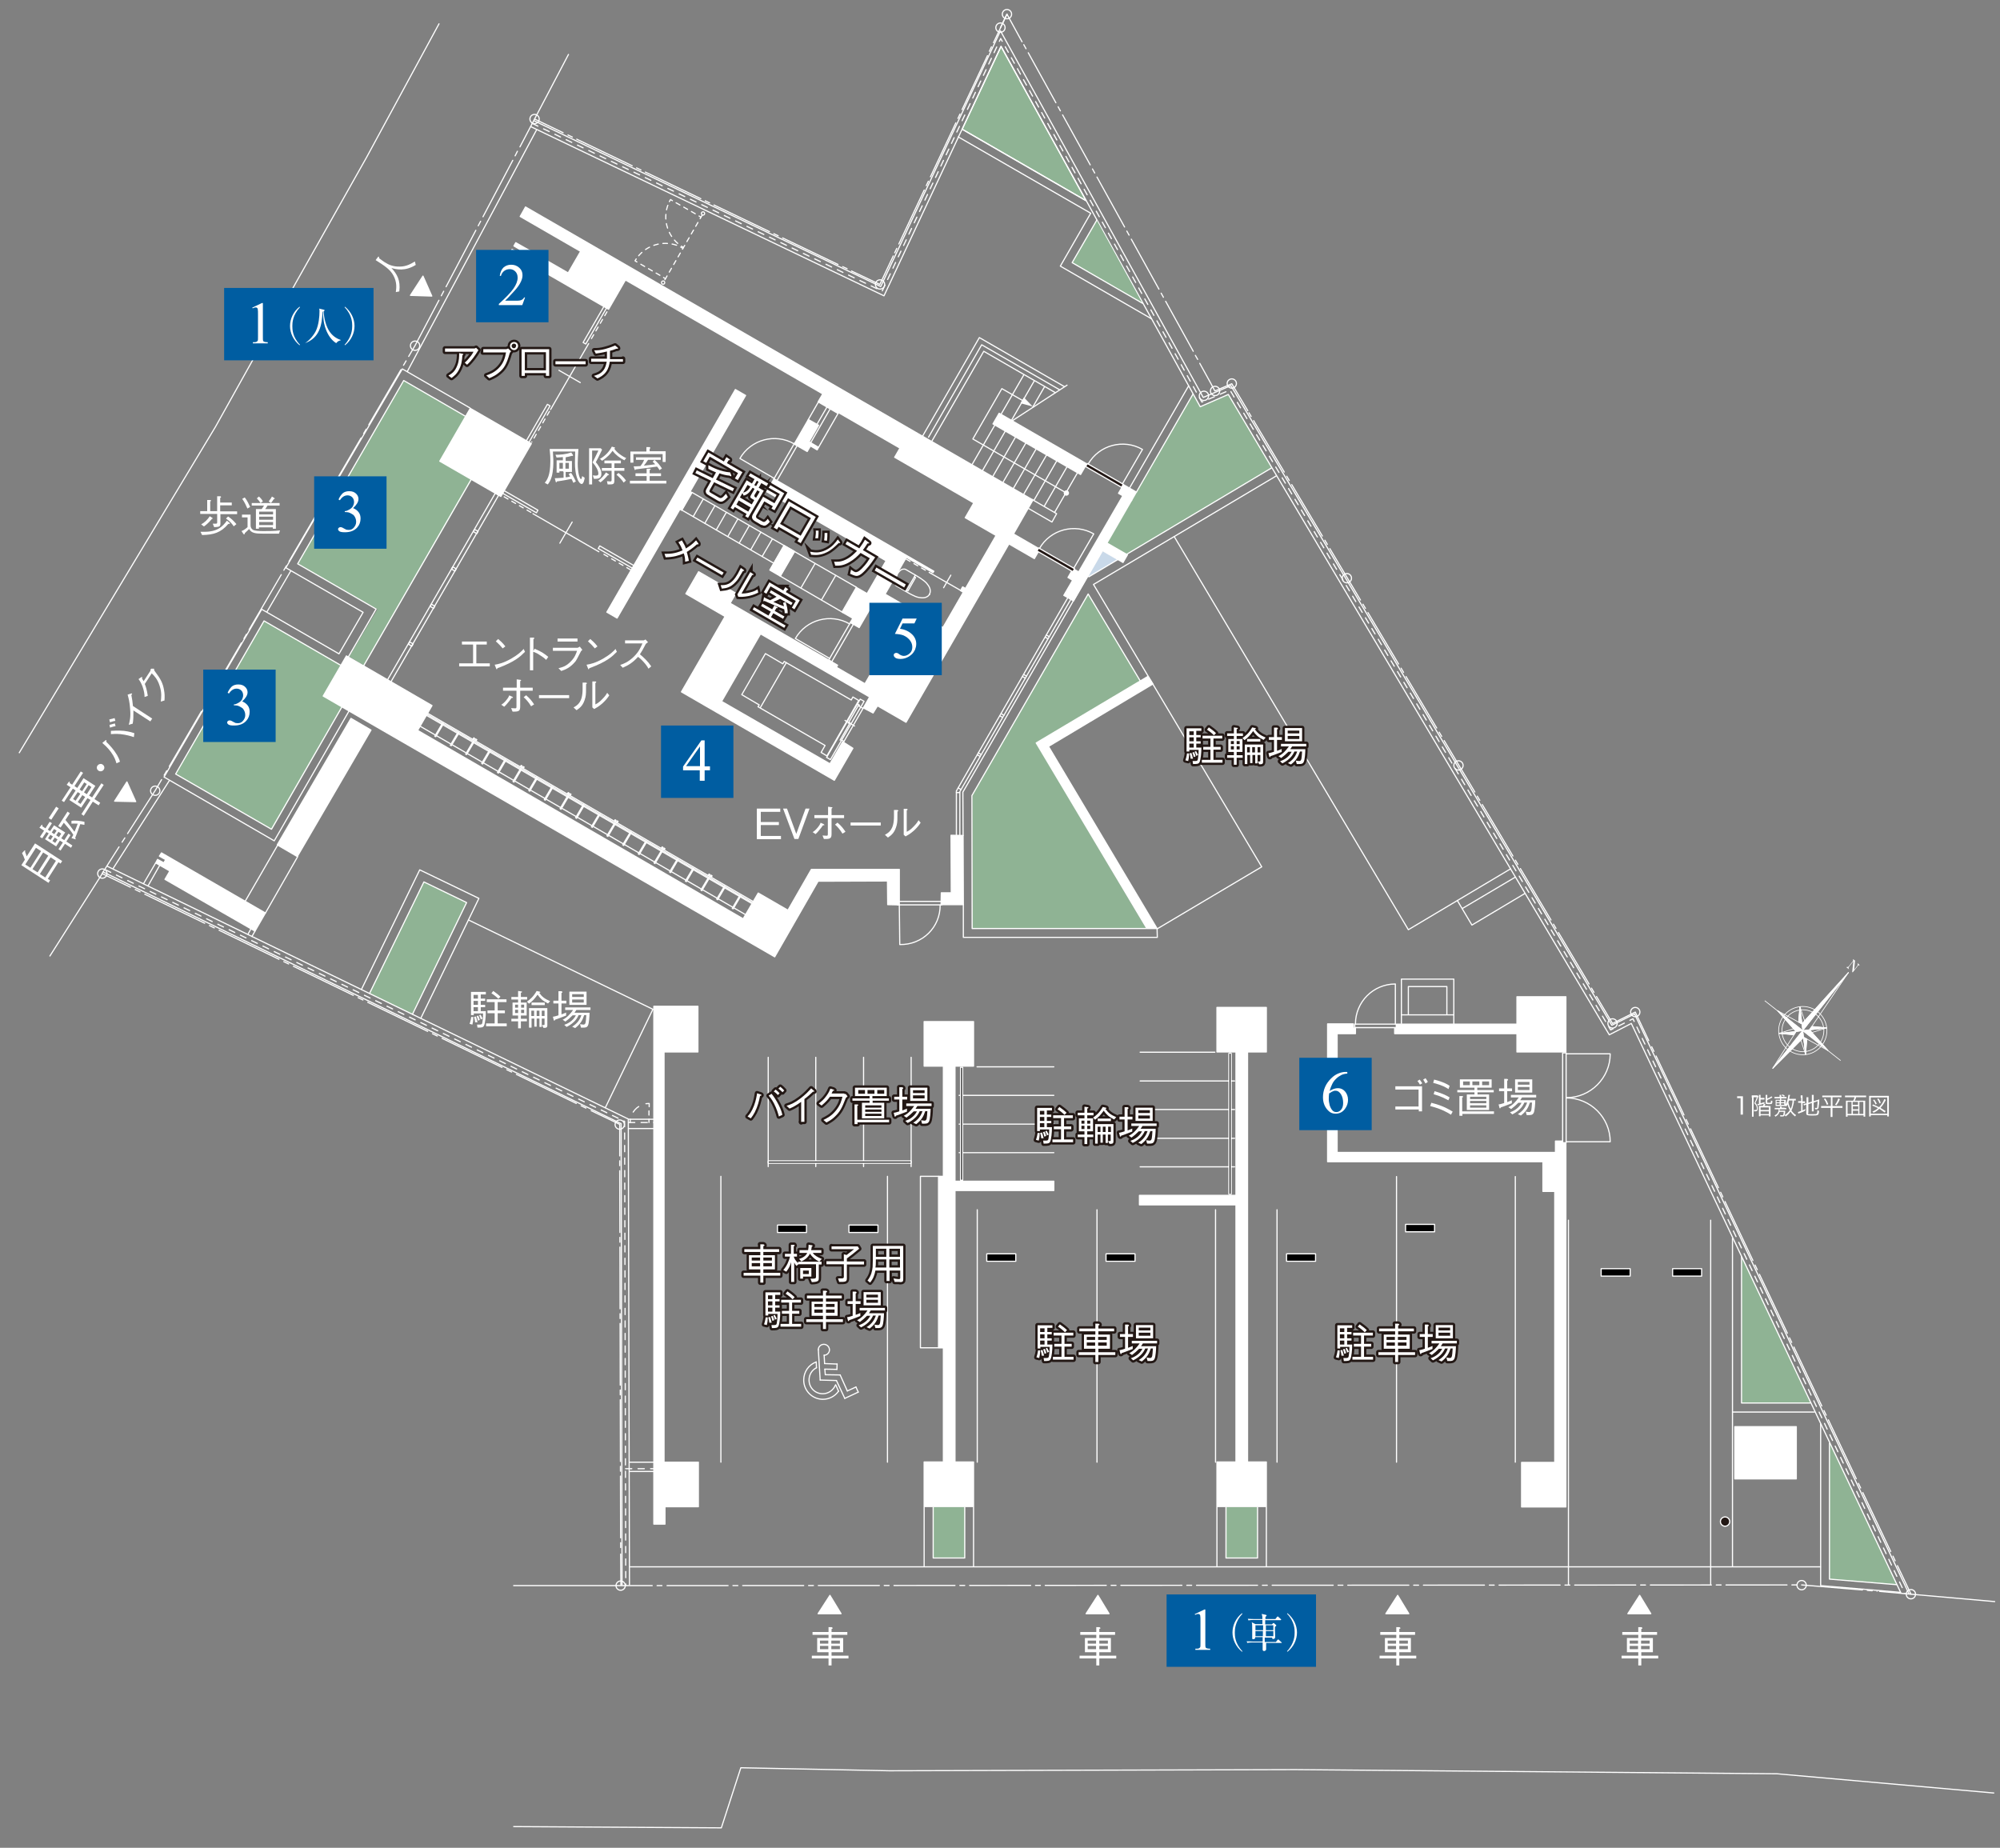 <?xml version="1.0" encoding="UTF-8"?><svg id="_レイヤー_2" xmlns="http://www.w3.org/2000/svg" xmlns:xlink="http://www.w3.org/1999/xlink" viewBox="0 0 86.2 79.64"><rect x="0" y="0" width="86.2" height="79.64" fill="#808080" stroke="none"/><defs><style>.cls-1,.cls-2,.cls-3,.cls-4,.cls-5,.cls-6,.cls-7,.cls-8,.cls-9,.cls-10,.cls-11,.cls-12,.cls-13,.cls-14,.cls-15,.cls-16,.cls-17,.cls-18,.cls-19,.cls-20,.cls-21,.cls-22,.cls-23,.cls-24,.cls-25,.cls-26,.cls-27,.cls-28,.cls-29,.cls-30,.cls-31,.cls-32,.cls-33,.cls-34,.cls-35,.cls-36{fill:none;}.cls-2{stroke-dasharray:2.72 .22 .22 .22;}.cls-2,.cls-3,.cls-4,.cls-5,.cls-6,.cls-7,.cls-9,.cls-10,.cls-11,.cls-12,.cls-13,.cls-15,.cls-37,.cls-38,.cls-16,.cls-17,.cls-18,.cls-19,.cls-20,.cls-21,.cls-39,.cls-22,.cls-40,.cls-23,.cls-24,.cls-25,.cls-41,.cls-26,.cls-31,.cls-32,.cls-33,.cls-34,.cls-35,.cls-42,.cls-43,.cls-36{stroke-linejoin:round;}.cls-2,.cls-3,.cls-4,.cls-5,.cls-6,.cls-7,.cls-9,.cls-10,.cls-12,.cls-13,.cls-14,.cls-15,.cls-37,.cls-38,.cls-16,.cls-17,.cls-18,.cls-19,.cls-20,.cls-21,.cls-39,.cls-22,.cls-40,.cls-23,.cls-24,.cls-25,.cls-41,.cls-26,.cls-31,.cls-44,.cls-32,.cls-33,.cls-34,.cls-35,.cls-42,.cls-43,.cls-36{stroke:#fff;}.cls-2,.cls-3,.cls-4,.cls-5,.cls-6,.cls-7,.cls-9,.cls-10,.cls-12,.cls-13,.cls-15,.cls-37,.cls-38,.cls-16,.cls-17,.cls-18,.cls-19,.cls-20,.cls-21,.cls-39,.cls-22,.cls-40,.cls-23,.cls-24,.cls-25,.cls-41,.cls-26,.cls-31,.cls-32,.cls-33,.cls-34,.cls-35,.cls-42,.cls-43,.cls-36{stroke-width:.05px;}.cls-2,.cls-3,.cls-4,.cls-5,.cls-6,.cls-7,.cls-10,.cls-11,.cls-12,.cls-13,.cls-15,.cls-16,.cls-17,.cls-18,.cls-19,.cls-20,.cls-21,.cls-39,.cls-22,.cls-40,.cls-23,.cls-24,.cls-25,.cls-41,.cls-26,.cls-31,.cls-32,.cls-33,.cls-34,.cls-35,.cls-43,.cls-36{stroke-linecap:round;}.cls-3{stroke-dasharray:.21 .21;}.cls-4{stroke-dasharray:2.65 .21 .21 .21;}.cls-5{stroke-dasharray:.22 .22;}.cls-6{stroke-dasharray:2.57 .21 .21 .21;}.cls-7{stroke-dasharray:.34 .34;}.cls-8{stroke:url(#_名称未設定グラデーション_7);}.cls-8,.cls-27,.cls-28,.cls-29,.cls-30{stroke-miterlimit:10;stroke-width:.2px;}.cls-10{stroke-dasharray:2.63 .21 .21 .21;}.cls-11{stroke:#231815;stroke-width:.2px;}.cls-12{stroke-dasharray:.21 .21;}.cls-13{stroke-dasharray:2.46 .2 .2 .2;}.cls-14,.cls-44{stroke-width:.03px;}.cls-15{stroke-dasharray:.21 .21;}.cls-37,.cls-45,.cls-44,.cls-42,.cls-43{fill:#fff;}.cls-38,.cls-39{fill:#231815;}.cls-16{stroke-dasharray:.2 .2;}.cls-17{stroke-dasharray:2.58 .21 .21 .21;}.cls-18{stroke-dasharray:.19;}.cls-19{stroke-dasharray:.22 .22;}.cls-46{fill:#c9d9e9;}.cls-20{stroke-dasharray:2.66 .21 .21 .21;}.cls-21{stroke-dasharray:.27;}.cls-22{stroke-dasharray:.21 .21;}.cls-40,.cls-47{fill:#8fb394;}.cls-23{stroke-dasharray:.18 .18;}.cls-24{stroke-dasharray:2.87 .23 .23 .23;}.cls-25{stroke-dasharray:.23 .23;}.cls-26{stroke-dasharray:.2 .2;}.cls-27{stroke:url(#_名称未設定グラデーション_7-4);}.cls-28{stroke:url(#_名称未設定グラデーション_7-2);}.cls-29{stroke:url(#_名称未設定グラデーション_7-3);}.cls-30{stroke:url(#_名称未設定グラデーション_7-5);}.cls-31{stroke-dasharray:.2 .2;}.cls-32{stroke-dasharray:2.75 .22 .22 .22;}.cls-33{stroke-dasharray:2.81 .22 .22 .22;}.cls-34{stroke-dasharray:.19 .19;}.cls-48{fill:#005da1;}.cls-42{stroke-linecap:square;}.cls-49{clip-path:url(#clippath);}.cls-36{stroke-dasharray:.21 .21;}</style><clipPath id="clippath"><polygon class="cls-1" points="0 0 86.2 0 86.2 79.64 22.12 79.64 22.12 50.12 0 50.12 0 0"/></clipPath><linearGradient id="_名称未設定グラデーション_7" x1="29.97" y1="22.41" x2="39.04" y2="22.41" gradientUnits="userSpaceOnUse"><stop offset="0" stop-color="#231815"/><stop offset="1" stop-color="#231815"/></linearGradient><linearGradient id="_名称未設定グラデーション_7-2" x1="28.66" y1="25.18" x2="34.47" y2="25.18" xlink:href="#_名称未設定グラデーション_7"/><linearGradient id="_名称未設定グラデーション_7-3" x1="28.66" y1="25.18" x2="34.47" y2="25.18" xlink:href="#_名称未設定グラデーション_7"/><linearGradient id="_名称未設定グラデーション_7-4" x1="28.66" y1="25.18" x2="34.47" y2="25.18" xlink:href="#_名称未設定グラデーション_7"/><linearGradient id="_名称未設定グラデーション_7-5" x1="28.66" y1="25.18" x2="34.47" y2="25.18" xlink:href="#_名称未設定グラデーション_7"/></defs><g id="_要素"><g class="cls-49"><polygon class="cls-40" points="41.47 5.57 43.15 2 46.81 8.65 41.47 5.57"/><polygon class="cls-46" points="47.28 9.47 46.21 11.32 49.27 13.09 47.28 9.47"/><polygon class="cls-46" points="47.53 23.75 46.9 24.82 46.93 24.86 48.19 24.12 47.53 23.75"/><polygon class="cls-47" points="51.42 16.99 51.73 17.54 52.95 17 54.82 20.16 48.55 23.9 47.71 23.42 51.42 16.99"/><polygon class="cls-47" points="46.9 25.6 49.15 29.36 44.66 32.03 49.4 40.02 41.91 40.02 41.91 34.27 46.9 25.6"/><polygon class="cls-47" points="15.92 42.81 18.27 38.01 20.12 38.9 17.78 43.71 15.92 42.81"/><polygon class="cls-47" points="7.57 33.36 11.73 35.74 14.77 30.43 13.97 29.96 14.68 28.65 11.38 26.76 7.57 33.36"/><polygon class="cls-47" points="17.4 16.41 12.84 24.3 16.27 26.26 15.05 28.3 15.69 28.68 20.35 20.65 19 19.87 20.07 17.94 17.4 16.41"/><rect class="cls-47" x="40.23" y="64.94" width="1.36" height="2.2"/><rect class="cls-47" x="52.84" y="64.95" width="1.36" height="2.21"/><polygon class="cls-47" points="75.07 54.16 75.07 60.48 78.05 60.48 75.07 54.16"/><polygon class="cls-47" points="78.85 62.18 78.85 68.06 81.76 68.3 78.85 62.18"/><rect class="cls-35" x="59.2" y="43.31" width=".15" height="1.79" transform="translate(15.08 103.49) rotate(-90)"/><path class="cls-35" d="M58.42,44.13c0-.95.77-1.72,1.72-1.72v1.72"/><rect class="cls-35" x="67.35" y="45.38" width=".15" height="3.87"/><path class="cls-35" d="M67.51,47.32c1.04,0,1.89.85,1.89,1.89h-1.89"/><path class="cls-35" d="M67.51,47.31c1.04,0,1.89-.85,1.89-1.89h-1.89"/><polygon class="cls-43" points="30.1 63.02 28.62 63.02 28.62 45.34 30.08 45.34 30.08 43.37 28.18 43.37 28.18 65.69 28.66 65.69 28.66 64.94 30.1 64.94 30.1 63.02"/><rect class="cls-43" x="39.83" y="44.03" width="2.13" height="1.92"/><rect class="cls-43" x="40.66" y="45.93" width=".5" height="18.18"/><rect class="cls-43" x="39.83" y="63.01" width="2.13" height="1.92"/><rect class="cls-43" x="52.45" y="43.42" width="2.13" height="1.92"/><rect class="cls-43" x="65.38" y="42.96" width="2.11" height="2.38"/><rect class="cls-43" x="53.27" y="45.12" width=".5" height="18.99"/><rect class="cls-43" x="52.45" y="63.01" width="2.13" height="1.92"/><rect class="cls-43" x="40.45" y="50.7" width=".39" height="7.38"/><rect class="cls-43" x="41.08" y="50.91" width="4.34" height=".4"/><rect class="cls-43" x="49.11" y="51.52" width="4.48" height=".41"/><polygon class="cls-43" points="60.22 44.14 60.22 44.31 60.11 44.31 60.11 44.55 65.83 44.55 65.83 44.14 60.22 44.14"/><polygon class="cls-43" points="67.35 49.28 67.35 49.18 67.04 49.18 67.04 49.67 57.63 49.67 57.63 44.55 58.42 44.55 58.42 44.31 58.33 44.31 58.33 44.13 57.22 44.13 57.22 50.07 66.5 50.07 66.5 51.35 67.01 51.35 67.01 63.03 65.58 63.03 65.58 64.95 67.49 64.95 67.49 49.28 67.35 49.28"/><rect class="cls-35" x="33.79" y="19.01" width=".15" height="1.79" transform="translate(53.24 54.08) rotate(-150)"/><path class="cls-35" d="M34.23,19.13c-.82-.47-1.87-.19-2.34.63l1.48.86"/><rect class="cls-35" x="36.18" y="26.74" width=".15" height="1.87" transform="translate(53.81 69.77) rotate(-150)"/><path class="cls-35" d="M36.62,26.89c-.82-.47-1.87-.19-2.34.63l1.48.86"/><polygon class="cls-35" points="40.59 38.85 40.59 39 38.68 39 38.67 38.85 40.59 38.85"/><path class="cls-35" d="M40.52,39.01c.01.95-.76,1.72-1.74,1.7l-.02-1.73"/><polygon class="cls-43" points="32.03 39.6 32.68 38.49 33.96 39.23 34.97 37.47 38.76 37.47 38.76 39 38.26 38.99 38.25 37.97 35.26 37.98 33.39 41.24 13.93 30 14.93 28.27 18.62 30.41 18 31.48 32.03 39.6"/><polygon class="cls-43" points="40.57 38.48 41 38.48 40.99 36 41.51 36.01 41.52 38.99 40.56 38.99 40.57 38.48"/><polyline class="cls-35" points="41.51 36.01 41.5 34.14 47.5 23.75"/><rect class="cls-43" x="48.27" y="21.02" width=".64" height=".43" transform="translate(17.13 -21.45) rotate(30)"/><rect class="cls-43" x="47.26" y="23.56" width="1.32" height=".38" transform="translate(18.3 -20.78) rotate(30)"/><rect class="cls-43" x="43.82" y="22.76" width=".47" height="1.49" transform="translate(1.67 49.9) rotate(-60)"/><polygon class="cls-43" points="48.41 21.34 46.49 24.65 46.25 24.51 46.03 24.89 46.23 25.01 45.85 25.66 46.27 25.9 48.78 21.55 48.41 21.34"/><polygon class="cls-43" points="42.65 21.01 41.94 22.24 43.58 23.19 44.52 21.55 22.65 8.92 22.42 9.33 42.65 21.01"/><rect class="cls-43" x="37.5" y="26.3" width="3.54" height=".58" transform="translate(18.56 -16.07) rotate(30)"/><polygon class="cls-43" points="43.66 23.14 43.27 22.92 39.77 28.99 38.11 28.03 37.28 29.47 36.05 28.76 36.1 28.67 31.47 26 31.72 25.57 30.11 24.64 29.56 25.59 31.25 26.57 29.37 29.82 35.96 33.63 36.76 32.25 36.32 31.97 35.77 32.92 31.1 30.23 32.78 27.32 37.48 30.04 37.21 30.51 37.63 30.73 37.82 30.42 39.05 31.13 43.66 23.14"/><polygon class="cls-43" points="40.21 24.68 38.85 23.9 37.03 27.05 36.65 26.83 38.19 24.17 33.04 21.19 33.36 20.64 40.25 24.62 40.21 24.68"/><rect class="cls-43" x="38.19" y="23.78" width=".44" height="1.87" transform="translate(17.5 -15.89) rotate(30)"/><rect class="cls-43" x="41.69" y="22.81" width=".45" height="4.96" transform="translate(18.26 -17.57) rotate(30)"/><rect class="cls-43" x="41.42" y="25.36" width=".31" height=".19" transform="translate(18.3 -17.38) rotate(30)"/><rect class="cls-43" x="41.9" y="21.18" width="1.85" height="1.71" transform="translate(16.76 -18.46) rotate(30)"/><polygon class="cls-43" points="34.93 19.22 35.22 19.39 35.28 19.28 34.87 19.04 35.28 18.33 34.84 18.08 34.23 19.14 34.79 19.46 34.93 19.22"/><polyline class="cls-43" points="36.02 16.91 35.63 16.69 35.26 17.32 36.12 17.82 36.18 17.71 35.71 17.44"/><rect class="cls-43" x="35.17" y="18.93" width="7.94" height=".55" transform="translate(14.85 -17) rotate(30)"/><rect class="cls-43" x="38.44" y="20.14" width="4.04" height=".62" transform="translate(15.65 -17.49) rotate(30)"/><rect class="cls-43" x="24.59" y="10.99" width="1.88" height="1.69" transform="translate(9.34 -11.18) rotate(30)"/><polygon class="cls-43" points="26.1 12.69 23.3 11.08 23.28 11.11 23.11 11.01 23.13 10.97 22.23 10.46 22.15 10.6 22.42 10.76 22.33 10.92 22.24 10.86 22.25 10.85 22.07 10.75 21.99 10.88 26.23 13.33 27.03 11.94 26.66 11.73 26.1 12.69"/><rect class="cls-43" x="26.29" y="14.43" width="10.18" height=".18" transform="translate(11.46 -13.75) rotate(30)"/><rect class="cls-43" x="36.56" y="25.41" width=".7" height="1.23" transform="translate(17.95 -14.97) rotate(30)"/><rect class="cls-43" x="28.89" y="16.17" width=".51" height="11.08" transform="translate(14.76 -11.66) rotate(30)"/><rect class="cls-43" x="19.41" y="18.18" width="3.04" height="2.63" transform="translate(12.55 -7.85) rotate(30)"/><rect class="cls-43" x="42.64" y="18.87" width="4.36" height=".53" transform="translate(15.57 -19.85) rotate(30)"/><polyline class="cls-35" points="45.87 16.66 42.21 14.55 39.75 18.82"/><line class="cls-35" x1="43.62" y1="18.14" x2="45.99" y2="16.6"/><polyline class="cls-35" points="40.16 19.02 42.4 15.14 45.48 16.92"/><polyline class="cls-9" points="40.01 18.86 42.31 14.86 45.67 16.8"/><line class="cls-9" x1="44.13" y1="16.15" x2="41.88" y2="20.05"/><line class="cls-9" x1="44.58" y1="16.41" x2="42.33" y2="20.31"/><line class="cls-9" x1="43.79" y1="18.8" x2="42.77" y2="20.57"/><line class="cls-9" x1="44.24" y1="19.05" x2="43.21" y2="20.82"/><line class="cls-9" x1="44.68" y1="19.31" x2="43.66" y2="21.08"/><line class="cls-9" x1="45.13" y1="19.57" x2="44.1" y2="21.34"/><line class="cls-9" x1="45.57" y1="19.82" x2="44.56" y2="21.57"/><line class="cls-9" x1="46.01" y1="20.08" x2="45" y2="21.83"/><line class="cls-9" x1="46.46" y1="20.34" x2="45.45" y2="22.09"/><line class="cls-9" x1="45.03" y1="16.65" x2="44.51" y2="17.55"/><polyline class="cls-9" points="44.32 21.91 45.34 22.5 45.54 22.14 44.47 21.52"/><polyline class="cls-9" points="45.93 21.23 41.93 18.92 43.18 16.75 44.14 17.3"/><polygon class="cls-45" points="43.98 17.38 44.51 17.52 44.13 17.13 43.98 17.38"/><rect class="cls-43" x="10.82" y="33.44" width="6.31" height="1" transform="translate(-22.39 28.92) rotate(-59.76)"/><polygon class="cls-43" points="6.96 36.76 6.87 36.9 7.14 37.05 7.06 37.19 6.79 37.04 6.71 37.19 7.32 37.54 7.11 37.9 10.99 40.13 11.44 39.35 6.96 36.76"/><polyline class="cls-9" points="14.73 30.48 11.7 35.74 7.57 33.36 11.38 26.76 14.68 28.67"/><polyline class="cls-9" points="15.01 28.32 16.21 26.25 12.83 24.3 17.4 16.4 20.06 17.94"/><polyline class="cls-9" points="20.27 17.59 17.34 15.9 12.32 24.47 15.65 26.39 14.61 28.18 11.28 26.26 7.07 33.49 11.82 36.24 15.04 30.65"/><line class="cls-9" x1="20.31" y1="20.66" x2="15.67" y2="28.7"/><polyline class="cls-9" points="23.01 5.2 37.96 12.35 43.12 1.33 51.86 17.13 53.05 16.62 69.47 44.19 70.45 43.7 82.28 68.7"/><polyline class="cls-9" points="81.93 68.66 70.31 44.11 69.36 44.6 52.94 17 51.73 17.53 43.14 2 38.1 12.75 22.86 5.45"/><polyline class="cls-9" points="4.59 37.32 27.08 48.23 27.13 68.32"/><polyline class="cls-9" points="4.42 37.57 26.77 48.43 26.81 68.33"/><line class="cls-35" x1="82.36" y1="68.7" x2="81.78" y2="67.48"/><line class="cls-5" x1="81.68" y1="67.27" x2="81.54" y2="66.97"/><line class="cls-33" x1="81.49" y1="66.87" x2="71.11" y2="44.95"/><polyline class="cls-35" points="71.06 44.85 70.48 43.62 69.5 44.11 68.81 42.95"/><line class="cls-22" x1="68.7" y1="42.77" x2="68.54" y2="42.5"/><polyline class="cls-17" points="68.49 42.41 62.87 32.97 58.07 24.91 53.83 17.79"/><polyline class="cls-35" points="53.78 17.7 53.09 16.54 52.36 16.85 52.18 16.51 51.71 15.66"/><line class="cls-16" x1="51.62" y1="15.49" x2="51.47" y2="15.23"/><line class="cls-13" x1="51.43" y1="15.14" x2="44.1" y2="1.88"/><polyline class="cls-35" points="44.05 1.8 43.4 .61 42.82 1.84"/><line class="cls-3" x1="42.73" y1="2.02" x2="42.6" y2="2.3"/><line class="cls-6" x1="42.56" y1="2.4" x2="38.54" y2="10.94"/><polyline class="cls-35" points="38.5 11.03 37.92 12.26 36.7 11.68"/><line class="cls-12" x1="36.51" y1="11.58" x2="36.22" y2="11.45"/><line class="cls-4" x1="36.12" y1="11.4" x2="24.36" y2="5.76"/><polyline class="cls-35" points="24.27 5.72 23.04 5.13 22.41 6.33"/><line class="cls-19" x1="22.3" y1="6.52" x2="22.15" y2="6.82"/><polyline class="cls-32" points="22.1 6.91 17.89 14.89 6.69 34.07 5.19 36.41"/><polyline class="cls-35" points="5.13 36.5 4.4 37.65 5.62 38.24"/><line class="cls-25" x1="5.83" y1="38.34" x2="6.14" y2="38.49"/><line class="cls-24" x1="6.24" y1="38.54" x2="25.38" y2="47.82"/><polyline class="cls-35" points="25.48 47.87 26.71 48.46 26.71 49.82"/><line class="cls-15" x1="26.71" y1="50.03" x2="26.71" y2="50.35"/><line class="cls-20" x1="26.71" y1="50.46" x2="26.75" y2="66.88"/><polyline class="cls-35" points="26.75 66.98 26.76 68.34 28.11 68.34"/><line class="cls-36" x1="28.32" y1="68.34" x2="28.64" y2="68.34"/><polyline class="cls-10" points="28.75 68.34 77.65 68.31 80.9 68.58"/><line class="cls-35" x1="81.01" y1="68.59" x2="82.36" y2="68.71"/><line class="cls-35" x1="41.47" y1="5.57" x2="46.79" y2="8.64"/><polyline class="cls-35" points="41.3 5.9 47.01 9.19 45.7 11.47 49.63 13.74"/><polyline class="cls-40" points="47.27 9.49 46.21 11.32 49.24 13.07"/><line class="cls-35" x1="48.68" y1="21.04" x2="51.23" y2="16.63"/><line class="cls-35" x1="48.98" y1="21.21" x2="51.42" y2="16.98"/><polyline class="cls-35" points="54.8 20.17 46.93 24.86 46.89 24.8"/><line class="cls-35" x1="34.84" y1="18.08" x2="35.27" y2="17.33"/><line class="cls-35" x1="35.28" y1="19.28" x2="36.12" y2="17.82"/><line class="cls-35" x1="35.78" y1="17.62" x2="34.93" y2="19.1"/><line class="cls-35" x1="35.21" y1="18.29" x2="35.65" y2="17.53"/><line class="cls-43" x1="25.37" y1="14.81" x2="23.73" y2="17.65"/><rect class="cls-35" x="25.58" y="13.08" width=".13" height="1.84" transform="translate(10.44 -10.95) rotate(30)"/><rect class="cls-35" x="23.12" y="17.34" width=".13" height="1.84" transform="translate(12.24 -9.15) rotate(30)"/><line class="cls-18" x1="26.16" y1="13.44" x2="25.4" y2="14.75"/><line class="cls-18" x1="23.68" y1="17.73" x2="22.92" y2="19.05"/><line class="cls-43" x1="24.09" y1="15.96" x2="25.01" y2="16.49"/><line class="cls-43" x1="25.81" y1="23.78" x2="22.97" y2="22.14"/><rect class="cls-35" x="26.55" y="23.13" width=".13" height="1.84" transform="translate(60.75 13.02) rotate(120)"/><rect class="cls-35" x="22.29" y="20.67" width=".13" height="1.84" transform="translate(52.23 13.02) rotate(120)"/><line class="cls-18" x1="27.18" y1="24.56" x2="25.87" y2="23.8"/><line class="cls-18" x1="22.88" y1="22.08" x2="21.57" y2="21.32"/><line class="cls-43" x1="24.66" y1="22.5" x2="24.13" y2="23.41"/><rect class="cls-35" x="19" y="20.67" width=".17" height="9.37" transform="translate(15.23 -6.15) rotate(30)"/><rect class="cls-35" x="20.42" y="22.85" width=".17" height=".11" transform="translate(14.2 -7.18) rotate(30)"/><rect class="cls-35" x="19.48" y="24.47" width=".17" height=".11" transform="translate(14.88 -6.5) rotate(30)"/><rect class="cls-35" x="18.55" y="26.08" width=".17" height=".11" transform="translate(15.57 -5.82) rotate(30)"/><rect class="cls-35" x="17.62" y="27.7" width=".17" height=".11" transform="translate(16.25 -5.13) rotate(30)"/><polyline class="cls-35" points="36.91 25.31 29.82 21.22 29.38 21.98 33.34 24.27"/><polyline class="cls-35" points="33.79 23.51 33.18 24.57 36.33 26.4"/><line class="cls-35" x1="34.24" y1="23.78" x2="33.63" y2="24.83"/><line class="cls-35" x1="35.13" y1="24.29" x2="34.52" y2="25.34"/><line class="cls-35" x1="36.02" y1="24.8" x2="35.41" y2="25.85"/><rect class="cls-43" x="33.46" y="23.56" width=".51" height="1.21" transform="translate(16.6 -13.62) rotate(30)"/><line class="cls-35" x1="33.29" y1="23.23" x2="32.85" y2="23.98"/><line class="cls-35" x1="32.79" y1="22.94" x2="32.36" y2="23.69"/><line class="cls-35" x1="32.29" y1="22.66" x2="31.86" y2="23.41"/><line class="cls-35" x1="31.8" y1="22.37" x2="31.37" y2="23.12"/><line class="cls-35" x1="31.3" y1="22.09" x2="30.87" y2="22.84"/><line class="cls-35" x1="30.81" y1="21.8" x2="30.38" y2="22.55"/><line class="cls-35" x1="30.31" y1="21.51" x2="29.88" y2="22.26"/><line class="cls-35" x1="40.15" y1="24.73" x2="41.39" y2="25.44"/><line class="cls-18" x1="39.06" y1="24.1" x2="40.15" y2="24.73"/><line class="cls-35" x1="40.98" y1="24.79" x2="40.67" y2="25.33"/><polygon class="cls-35" points="36.76 30.04 36.69 30.17 33.8 28.51 33.74 28.61 32.99 28.17 31.97 29.94 32.72 30.38 32.67 30.46 35.56 32.13 35.39 32.43 35.64 32.58 37.01 30.19 36.76 30.04"/><rect class="cls-35" x="36.34" y="29.99" width=".19" height="2.9" transform="translate(20.6 -14.01) rotate(30)"/><line class="cls-35" x1="37" y1="30.4" x2="36.56" y2="31.17"/><line class="cls-35" x1="36.64" y1="31.15" x2="36.21" y2="31.9"/><line class="cls-35" x1="36.42" y1="31.05" x2="36.83" y2="31.29"/><polyline class="cls-35" points="37.19 30.53 37.02 30.43 37.04 30.39 36.96 30.34"/><line class="cls-35" x1="37.21" y1="30.51" x2="36.35" y2="32"/><line class="cls-35" x1="36.28" y1="31.9" x2="36.37" y2="31.95"/><circle class="cls-9" cx="30.3" cy="9.2" r=".07"/><circle class="cls-9" cx="28.58" cy="12.18" r=".07"/><line class="cls-18" x1="30.27" y1="9.26" x2="28.62" y2="12.12"/><path class="cls-35" d="M29.43,10.7s-.06-.03-.09-.05"/><path class="cls-31" d="M29.16,10.57c-.61-.21-1.29,0-1.68.51"/><path class="cls-35" d="M27.42,11.16s-.04.06-.05.08l.08.05"/><line class="cls-34" x1="27.62" y1="11.39" x2="28.52" y2="11.91"/><line class="cls-35" x1="28.6" y1="11.96" x2="28.68" y2="12.01"/><path class="cls-35" d="M29.45,10.66s-.06-.03-.08-.05"/><path class="cls-26" d="M29.21,10.49c-.48-.42-.65-1.11-.4-1.71"/><path class="cls-35" d="M28.85,8.69s.03-.06.05-.09l.08.05"/><line class="cls-34" x1="29.14" y1="8.74" x2="30.05" y2="9.26"/><line class="cls-35" x1="30.13" y1="9.31" x2="30.21" y2="9.36"/><polyline class="cls-21" points="4.53 37.48 26.92 48.33 26.97 68.33"/><polyline class="cls-21" points="22.94 5.32 38.02 12.55 43.13 1.66 51.8 17.33 53.01 16.81 69.42 44.39 70.38 43.91 82.1 68.67"/><polyline class="cls-35" points="49.88 40.03 54.38 37.36 47.13 25.19 55.01 20.51"/><polygon class="cls-43" points="49.87 40.02 49.43 40.02 44.66 32.02 49.48 29.15 49.69 29.48 45.19 32.17 49.87 40.02"/><polyline class="cls-35" points="50.61 23.13 60.7 40.07 65.1 37.45"/><polyline class="cls-35" points="62.81 38.81 63.44 39.87 65.72 38.51"/><line class="cls-35" x1="63.02" y1="39.16" x2="65.3" y2="37.81"/><polyline class="cls-35" points="49.87 40.03 49.88 40.4 41.52 40.4 41.52 38.99"/><polyline class="cls-35" points="49.4 40.02 41.9 40.02 41.89 34.29 46.9 25.6 49.14 29.34"/><polyline class="cls-35" points="15.58 42.64 18.09 37.49 20.64 38.72 18.14 43.88"/><polyline class="cls-35" points="15.93 42.81 18.27 38.01 20.11 38.9 17.78 43.71"/><line class="cls-35" x1="20.19" y1="39.65" x2="28.14" y2="43.5"/><line class="cls-35" x1="26.09" y1="47.74" x2="28.14" y2="43.5"/><line class="cls-35" x1="11.97" y1="36.42" x2="10.57" y2="38.84"/><line class="cls-35" x1="11.44" y1="39.35" x2="12.83" y2="36.92"/><line class="cls-35" x1="6.71" y1="37.19" x2="6.19" y2="38.08"/><line class="cls-35" x1="6.88" y1="37.3" x2="6.38" y2="38.18"/><line class="cls-35" x1="10.86" y1="40.36" x2="10.99" y2="40.13"/><line class="cls-35" x1="10.81" y1="40.04" x2="10.69" y2="40.26"/><circle class="cls-35" cx="23.04" cy="5.13" r=".2"/><circle class="cls-35" cx="37.93" cy="12.26" r=".2"/><circle class="cls-35" cx="43.12" cy="1.19" r=".2"/><circle class="cls-35" cx="43.4" cy=".61" r=".2"/><circle class="cls-35" cx="51.89" cy="17.06" r=".2"/><circle class="cls-35" cx="52.37" cy="16.85" r=".2"/><circle class="cls-35" cx="53.09" cy="16.53" r=".2"/><circle class="cls-35" cx="69.5" cy="44.11" r=".2"/><circle class="cls-35" cx="70.48" cy="43.62" r=".2"/><circle class="cls-35" cx="62.86" cy="32.99" r=".2"/><circle class="cls-35" cx="58.05" cy="24.92" r=".2"/><circle class="cls-35" cx="82.36" cy="68.71" r=".2"/><circle class="cls-35" cx="77.65" cy="68.32" r=".2"/><circle class="cls-35" cx="4.41" cy="37.65" r=".2"/><circle class="cls-35" cx="6.69" cy="34.08" r=".2"/><circle class="cls-35" cx="17.89" cy="14.9" r=".2"/><circle class="cls-35" cx="26.71" cy="48.47" r=".2"/><circle class="cls-35" cx="26.75" cy="68.34" r=".2"/><rect class="cls-39" x="45.43" y="23.24" width=".15" height="1.79" transform="translate(1.85 51.47) rotate(-60)"/><path class="cls-35" d="M44.8,23.64c.47-.82,1.52-1.1,2.34-.63l-.86,1.48"/><rect class="cls-39" x="47.53" y="19.6" width=".15" height="1.79" transform="translate(6.05 51.47) rotate(-60)"/><path class="cls-35" d="M46.9,20c.47-.82,1.52-1.1,2.34-.63l-.86,1.48"/><path class="cls-35" d="M40.07,25.61s-.06.07-.06.07c-.1.09-.23.1-.41.07s-.49-.22-.49-.22l-.48-.28s-.04-.04-.05-.08-.06-.13.09-.39"/><path class="cls-35" d="M40.06,25.62s.03-.09.03-.09c.02-.13-.03-.25-.15-.39s-.43-.32-.43-.32l-.48-.28s-.05-.02-.09-.01c-.03,0-.15,0-.29.26"/><line class="cls-35" x1="39.45" y1="24.79" x2="39.05" y2="25.48"/><polyline class="cls-35" points="39.42 24.86 39.46 24.89 39.13 25.47 39.08 25.44"/><rect class="cls-43" x="29.5" y="21.14" width=".11" height=".88" transform="translate(14.75 -11.88) rotate(30)"/><line class="cls-43" x1="33.89" y1="28.56" x2="32.77" y2="30.5"/><line class="cls-9" x1="27.08" y1="48.64" x2="28.17" y2="48.64"/><line class="cls-9" x1="28.17" y1="48.24" x2="27.08" y2="48.24"/><line class="cls-21" x1="27.09" y1="48.38" x2="28.17" y2="48.38"/><path class="cls-35" d="M27.16,48.38s0-.09.01-.14"/><path class="cls-7" d="M27.29,47.93c.09-.14.22-.25.38-.31"/><path class="cls-35" d="M27.84,47.57s.09-.01.14-.01v.14"/><line class="cls-23" x1="27.97" y1="47.88" x2="27.97" y2="48.15"/><line class="cls-35" x1="27.97" y1="48.24" x2="27.97" y2="48.38"/><line class="cls-21" x1="26.96" y1="63.3" x2="28.19" y2="63.3"/><line class="cls-9" x1="27.12" y1="63.02" x2="28.17" y2="63.02"/><line class="cls-9" x1="27.12" y1="63.42" x2="28.17" y2="63.42"/><polyline class="cls-9" points="78.47 61.36 78.47 68.34 81.91 68.63"/><polyline class="cls-9" points="81.75 68.3 78.85 68.06 78.85 62.19"/><polyline class="cls-9" points="78.22 60.86 74.67 60.86 74.67 53.36"/><polyline class="cls-9" points="75.06 54.15 75.06 60.47 78.03 60.47"/><line class="cls-9" x1="74.67" y1="60.86" x2="74.67" y2="67.53"/><line class="cls-9" x1="78.48" y1="67.53" x2="27.14" y2="67.53"/><line class="cls-9" x1="52.45" y1="64.94" x2="52.45" y2="67.51"/><line class="cls-9" x1="54.58" y1="64.94" x2="54.58" y2="67.52"/><polyline class="cls-9" points="52.84 64.95 52.84 67.15 54.2 67.15 54.2 64.95"/><line class="cls-9" x1="39.83" y1="64.94" x2="39.83" y2="67.51"/><line class="cls-9" x1="41.96" y1="64.94" x2="41.96" y2="67.52"/><polyline class="cls-9" points="40.22 64.95 40.22 67.15 41.58 67.15 41.58 64.95"/><polyline class="cls-9" points="60.4 44.13 60.4 42.2 62.66 42.2 62.66 44.14"/><line class="cls-9" x1="60.4" y1="43.74" x2="62.65" y2="43.74"/><polyline class="cls-9" points="60.7 43.74 60.7 42.52 62.36 42.52 62.36 43.73"/><polyline class="cls-35" points="40.45 50.7 39.67 50.7 39.67 58.09 40.75 58.09"/><line class="cls-35" x1="33.11" y1="45.57" x2="33.11" y2="50.28"/><line class="cls-35" x1="35.16" y1="45.57" x2="35.16" y2="50.28"/><line class="cls-35" x1="37.22" y1="45.57" x2="37.22" y2="50.28"/><line class="cls-35" x1="39.27" y1="45.57" x2="39.27" y2="50.28"/><rect class="cls-41" x="33.11" y="50.04" width="6.16" height=".09"/><line class="cls-41" x1="38.25" y1="50.7" x2="38.25" y2="63.02"/><line class="cls-41" x1="31.07" y1="50.7" x2="31.07" y2="63.02"/><line class="cls-41" x1="47.28" y1="52.14" x2="47.28" y2="63.02"/><line class="cls-41" x1="42.12" y1="52.14" x2="42.12" y2="63.02"/><line class="cls-41" x1="52.39" y1="52.14" x2="52.39" y2="63.02"/><rect class="cls-41" x="33.51" y="52.8" width="1.25" height=".32"/><rect class="cls-41" x="36.59" y="52.8" width="1.25" height=".32"/><rect class="cls-41" x="42.53" y="54.04" width="1.25" height=".32"/><rect class="cls-41" x="47.67" y="54.04" width="1.25" height=".32"/><line class="cls-41" x1="60.19" y1="50.71" x2="60.19" y2="63.02"/><line class="cls-41" x1="55.04" y1="52.14" x2="55.04" y2="63.02"/><line class="cls-41" x1="65.31" y1="50.71" x2="65.31" y2="63.02"/><rect class="cls-41" x="55.45" y="54.04" width="1.25" height=".32"/><rect class="cls-41" x="60.58" y="52.77" width="1.25" height=".32"/><line class="cls-41" x1="73.73" y1="52.59" x2="73.73" y2="68.29"/><rect class="cls-41" x="69.01" y="54.68" width="1.25" height=".32"/><rect class="cls-41" x="72.09" y="54.68" width="1.25" height=".32"/><path class="cls-35" d="M35.52,58.41c.13,0,.23-.11.23-.23,0-.13-.11-.24-.24-.24s-.24.1-.24.23"/><line class="cls-35" x1="35.27" y1="58.17" x2="35.35" y2="59.48"/><line class="cls-35" x1="35.35" y1="59.48" x2="36.05" y2="59.5"/><line class="cls-35" x1="36.05" y1="59.5" x2="36.41" y2="60.27"/><line class="cls-35" x1="36.41" y1="60.27" x2="36.99" y2="60"/><line class="cls-35" x1="36.99" y1="60" x2="36.89" y2="59.78"/><line class="cls-35" x1="36.89" y1="59.78" x2="36.52" y2="59.95"/><line class="cls-35" x1="36.52" y1="59.95" x2="36.21" y2="59.26"/><line class="cls-35" x1="36.21" y1="59.26" x2="35.57" y2="59.25"/><line class="cls-35" x1="35.57" y1="59.25" x2="35.55" y2="59.01"/><line class="cls-35" x1="35.55" y1="59.01" x2="36.07" y2="59.02"/><line class="cls-35" x1="36.07" y1="59.02" x2="36.08" y2="58.79"/><line class="cls-35" x1="36.08" y1="58.79" x2="35.54" y2="58.77"/><line class="cls-35" x1="35.54" y1="58.77" x2="35.52" y2="58.41"/><path class="cls-35" d="M35.18,58.7c-.33.12-.54.43-.54.78,0,.46.37.83.83.83.26,0,.52-.13.67-.35"/><path class="cls-35" d="M35.19,58.95c-.2.1-.32.3-.32.53,0,.33.26.59.59.59.24,0,.46-.15.55-.38"/><line class="cls-35" x1="35.19" y1="58.95" x2="35.18" y2="58.7"/><line class="cls-35" x1="36.14" y1="59.96" x2="36.02" y2="59.69"/><line class="cls-41" x1="67.6" y1="52.59" x2="67.6" y2="68.29"/><rect class="cls-43" x="74.77" y="61.49" width="2.65" height="2.25"/><circle class="cls-37" cx="45.96" cy="21.25" r=".09"/><line class="cls-35" x1="42.11" y1="45.98" x2="45.42" y2="45.98"/><line class="cls-35" x1="41.34" y1="47.21" x2="45.42" y2="47.21"/><line class="cls-35" x1="41.34" y1="48.45" x2="45.42" y2="48.45"/><line class="cls-35" x1="41.34" y1="49.68" x2="45.42" y2="49.68"/><line class="cls-35" x1="49.14" y1="50.29" x2="53.21" y2="50.29"/><line class="cls-35" x1="49.14" y1="49.06" x2="53.21" y2="49.06"/><line class="cls-35" x1="49.14" y1="47.82" x2="53.21" y2="47.82"/><line class="cls-35" x1="49.14" y1="46.59" x2="53.21" y2="46.59"/><line class="cls-35" x1="49.14" y1="45.35" x2="52.36" y2="45.35"/><rect class="cls-41" x="39.01" y="48.39" width="4.87" height=".09" transform="translate(-6.99 89.88) rotate(-90)"/><rect class="cls-41" x="49.96" y="48.39" width="6.09" height=".09" transform="translate(4.58 101.44) rotate(-90)"/><line class="cls-9" x1="23.04" y1="5.13" x2="24.51" y2="2.33"/><line class="cls-9" x1="4.41" y1="37.65" x2="2.14" y2="41.22"/><circle class="cls-38" cx="74.35" cy="65.58" r=".2"/><line class="cls-2" x1="43.12" y1="1.19" x2="43.4" y2=".61"/><line class="cls-9" x1="12.53" y1="24.61" x2="11.5" y2="26.38"/><polygon class="cls-35" points="41.22 36.09 41.22 34.09 46.04 25.73 46.17 25.8 41.37 34.12 41.37 36.09 41.22 36.09"/><line class="cls-35" x1="41.22" y1="34.16" x2="41.36" y2="34.16"/><line class="cls-35" x1="41.3" y1="33.96" x2="41.42" y2="34.03"/><line class="cls-35" x1="42.12" y1="32.53" x2="42.24" y2="32.6"/><line class="cls-35" x1="42.17" y1="32.45" x2="42.29" y2="32.52"/><line class="cls-35" x1="43.09" y1="30.85" x2="43.21" y2="30.92"/><line class="cls-35" x1="43.15" y1="30.76" x2="43.27" y2="30.83"/><line class="cls-35" x1="44.07" y1="29.16" x2="44.19" y2="29.23"/><line class="cls-35" x1="44.12" y1="29.07" x2="44.24" y2="29.14"/><line class="cls-35" x1="45.05" y1="27.46" x2="45.16" y2="27.53"/><line class="cls-35" x1="45.1" y1="27.37" x2="45.22" y2="27.44"/><polyline class="cls-9" points=".82 32.46 9.29 18.39 12.75 12.19 15.8 6.78 18.93 1.01"/><polyline class="cls-9" points="85.95 77.28 76.59 76.45 55.83 76.27 38.33 76.32 31.93 76.19 31.09 78.78 14.57 78.68"/><line class="cls-9" x1="82.36" y1="68.71" x2="85.99" y2="69.03"/><line class="cls-9" x1="26.75" y1="68.34" x2="14.75" y2="68.34"/><line class="cls-9" x1="23.13" y1="5.59" x2="17.55" y2="16.02"/><line class="cls-9" x1="7.3" y1="33.64" x2="4.87" y2="37.44"/><line class="cls-35" x1="18.41" y1="30.73" x2="32.45" y2="38.85"/><line class="cls-35" x1="18.09" y1="31.29" x2="32.13" y2="39.42"/><line class="cls-35" x1="18.36" y1="30.82" x2="32.4" y2="38.94"/><line class="cls-35" x1="18.39" y1="30.78" x2="32.42" y2="38.9"/><polygon class="cls-41" points="19.11 31.2 18.78 31.75 18.74 31.73 19.07 31.17 19.11 31.2"/><polygon class="cls-41" points="19.45 32.14 19.41 32.12 19.74 31.56 19.78 31.59 19.45 32.14"/><polygon class="cls-41" points="20.11 32.52 20.07 32.5 20.4 31.94 20.44 31.97 20.11 32.52"/><polygon class="cls-41" points="20.42 31.89 20.38 31.86 20.42 31.8 20.46 31.83 20.42 31.89"/><polygon class="cls-41" points="20.51 31.94 20.47 31.91 20.5 31.85 20.55 31.88 20.51 31.94"/><polygon class="cls-41" points="22.15 33.71 22.11 33.68 22.44 33.12 22.48 33.15 22.15 33.71"/><polygon class="cls-41" points="22.47 33.07 22.43 33.05 22.46 32.99 22.5 33.01 22.47 33.07"/><polygon class="cls-41" points="22.55 33.12 22.51 33.09 22.55 33.04 22.59 33.06 22.55 33.12"/><polygon class="cls-41" points="24.18 34.88 24.14 34.85 24.47 34.29 24.51 34.32 24.18 34.88"/><polygon class="cls-41" points="24.49 34.24 24.45 34.22 24.49 34.16 24.53 34.19 24.49 34.24"/><polygon class="cls-41" points="24.58 34.29 24.54 34.27 24.57 34.21 24.61 34.23 24.58 34.29"/><polygon class="cls-41" points="26.2 36.05 26.16 36.02 26.49 35.47 26.53 35.49 26.2 36.05"/><polygon class="cls-41" points="26.52 35.41 26.48 35.39 26.51 35.33 26.55 35.36 26.52 35.41"/><polygon class="cls-41" points="26.6 35.46 26.56 35.44 26.6 35.38 26.64 35.4 26.6 35.46"/><polygon class="cls-41" points="28.23 37.22 28.19 37.19 28.52 36.64 28.56 36.66 28.23 37.22"/><polygon class="cls-41" points="28.54 36.59 28.5 36.56 28.54 36.5 28.58 36.53 28.54 36.59"/><polygon class="cls-41" points="28.63 36.63 28.59 36.61 28.62 36.55 28.66 36.58 28.63 36.63"/><polygon class="cls-41" points="30.25 38.39 30.21 38.36 30.54 37.81 30.58 37.83 30.25 38.39"/><polygon class="cls-41" points="30.57 37.76 30.53 37.73 30.56 37.67 30.6 37.7 30.57 37.76"/><polygon class="cls-41" points="30.65 37.81 30.61 37.78 30.65 37.72 30.69 37.75 30.65 37.81"/><polygon class="cls-41" points="20.8 32.93 20.76 32.9 21.09 32.34 21.13 32.37 20.8 32.93"/><polygon class="cls-41" points="21.48 33.32 21.44 33.29 21.77 32.73 21.81 32.76 21.48 33.32"/><polygon class="cls-41" points="22.83 34.1 22.79 34.07 23.12 33.51 23.16 33.54 22.83 34.1"/><polygon class="cls-41" points="23.5 34.49 23.46 34.46 23.79 33.9 23.83 33.93 23.5 34.49"/><polygon class="cls-41" points="24.85 35.27 24.81 35.24 25.14 34.68 25.18 34.71 24.85 35.27"/><polygon class="cls-41" points="25.53 35.66 25.49 35.63 25.82 35.08 25.86 35.1 25.53 35.66"/><polygon class="cls-41" points="26.88 36.44 26.84 36.41 27.17 35.86 27.21 35.88 26.88 36.44"/><polygon class="cls-41" points="27.55 36.83 27.51 36.8 27.84 36.25 27.88 36.27 27.55 36.83"/><polygon class="cls-41" points="28.9 37.61 28.86 37.58 29.19 37.03 29.23 37.05 28.9 37.61"/><polygon class="cls-41" points="29.58 38 29.54 37.97 29.87 37.42 29.91 37.44 29.58 38"/><polygon class="cls-41" points="30.93 38.78 30.89 38.75 31.22 38.2 31.26 38.22 30.93 38.78"/><polygon class="cls-41" points="31.93 38.61 31.6 39.17 31.56 39.15 31.89 38.59 31.93 38.61"/><path class="cls-45" d="M21.11,28.72h-1.32v-.13h.6v-.81h-.48v-.13h1.07v.13h-.45v.81h.58v.13Z"/><path class="cls-45" d="M22.62,28.1c-.2.2-.42.42-1.18.7,0,0-.02.05-.03.05-.01,0-.02-.02-.03-.05l-.06-.15c.18-.03.37-.07.71-.26.31-.18.44-.31.54-.42l.06.13ZM21.67,27.95c-.09-.11-.19-.21-.3-.31l.1-.1c.06.05.21.18.31.32l-.12.09Z"/><path class="cls-45" d="M23.04,27.96c.31.13.43.22.59.35l-.09.13c-.05-.05-.12-.11-.25-.19-.14-.1-.23-.13-.31-.16v.8h-.14v-1.41h.14s.05,0,.05.03c0,.01-.01.02-.04.04v.51l.05-.1Z"/><path class="cls-45" d="M23.83,28.05v-.13h1.06s.06-.02.1-.05l.11.14s-.05.04-.06.06c-.17.33-.19.37-.24.44-.23.27-.41.34-.61.41l-.12-.12c.16-.04.33-.08.53-.29.18-.18.23-.34.27-.46h-1.05ZM24.89,27.65h-.86v-.13h.86v.13Z"/><path class="cls-45" d="M26.58,28.1c-.2.2-.42.42-1.18.7,0,0-.02.05-.03.05-.01,0-.02-.02-.03-.05l-.06-.15c.18-.03.37-.07.71-.26.31-.18.44-.31.54-.42l.06.13ZM25.64,27.95c-.09-.11-.19-.21-.3-.31l.1-.1c.06.05.21.18.31.32l-.12.09Z"/><path class="cls-45" d="M27.93,27.68c-.08.05-.08.06-.1.08-.11.22-.16.3-.25.44.17.14.34.3.49.52l-.12.1c-.05-.09-.1-.17-.23-.31-.1-.11-.17-.16-.22-.2-.23.25-.41.36-.66.47l-.11-.12c.15-.05.34-.12.58-.35.24-.23.31-.43.38-.58h-.75v-.13h.8s.06-.02.08-.04l.11.12Z"/><path class="cls-45" d="M21.6,30.38c.06-.04.12-.08.22-.2.09-.11.11-.16.13-.21l.13.06s.03.02.03.03c0,.02,0,.02-.06.02-.04.06-.12.17-.22.28-.04.05-.06.06-.1.1l-.13-.09ZM22.27,29.77h-.59v-.13h.59v-.36l.15.02s.04,0,.04.02c0,.01-.01.02-.04.04v.28h.54v.13h-.54v.68c0,.19-.05.23-.33.22l-.06-.15s.12.01.17.01.06-.01.06-.08v-.68ZM22.67,29.96c.17.14.28.29.35.4l-.13.08c-.11-.19-.24-.32-.32-.39l.1-.08Z"/><path class="cls-45" d="M23.23,30.09v-.13h1.3v.13h-1.3Z"/><path class="cls-45" d="M24.72,30.49c.18-.1.39-.23.39-.79,0-.11,0-.22,0-.28h.15s.04.02.04.03c0,0,0,.01-.04.04,0,.34,0,.44-.03.57-.08.33-.22.44-.38.55l-.12-.11ZM25.53,29.37h.14s.03.02.03.03,0,.01-.04.04v.92c.08-.04.17-.09.3-.23.12-.12.17-.2.21-.27l.09.11c-.06.09-.13.19-.29.34-.16.14-.27.2-.36.25l-.08-.07v-1.12Z"/><path class="cls-45" d="M32.62,36.16v-1.31h1.01v.14h-.84v.44h.78v.13h-.78v.47h.87v.14h-1.03Z"/><path class="cls-45" d="M34.41,36.16h-.17l-.49-1.31h.17l.4,1.09.4-1.09h.17l-.48,1.31Z"/><path class="cls-45" d="M35.02,35.87c.06-.04.12-.08.22-.2.09-.11.11-.16.13-.21l.13.06s.03.02.03.03c0,.02,0,.02-.06.02-.04.06-.12.17-.22.28-.04.05-.06.06-.1.1l-.13-.09ZM35.69,35.26h-.59v-.13h.59v-.36l.15.02s.04,0,.04.02c0,.01-.01.02-.04.04v.28h.54v.13h-.54v.68c0,.19-.05.23-.33.22l-.06-.15s.12.01.17.01.06-.01.06-.08v-.68ZM36.09,35.45c.17.14.28.29.35.4l-.13.08c-.11-.19-.24-.32-.32-.39l.1-.08Z"/><path class="cls-45" d="M36.66,35.58v-.13h1.3v.13h-1.3Z"/><path class="cls-45" d="M38.14,35.98c.18-.1.39-.23.39-.79,0-.11,0-.22,0-.28h.15s.04.02.04.03c0,0,0,.01-.04.04,0,.34,0,.44-.03.57-.08.33-.22.44-.38.55l-.12-.11ZM38.95,34.86h.14s.03.02.03.03,0,.01-.04.04v.92c.08-.04.17-.09.3-.23.12-.12.17-.2.21-.27l.09.11c-.06.09-.13.19-.29.34-.16.14-.27.2-.36.25l-.08-.07v-1.12Z"/><path class="cls-45" d="M24.93,19.34c-.02.31-.03.5-.03.64,0,.42.09.67.14.67.01,0,.03,0,.05-.13l.11.07c-.01.09-.05.27-.13.27s-.15-.14-.16-.16c-.11-.25-.13-.53-.13-.76,0-.11,0-.15.01-.48h-.96c0,.13.02.26.02.41,0,.12,0,.41-.07.67-.05.18-.12.27-.17.34l-.13-.07c.1-.13.24-.31.24-.93,0-.15,0-.25-.03-.53h1.24ZM24.26,20.31h-.15v.06h-.12v-.53h.27v-.14c-.14.01-.2.02-.27.02l-.05-.12c.2,0,.42-.01.68-.1l.07.1s.01.02.01.03c0,.01-.01.02-.02.02-.02,0-.03,0-.04,0-.11.03-.17.04-.26.06v.16h.27v.47h-.27v.23c.09,0,.13-.02.19-.03-.02-.04-.05-.09-.06-.11l.1-.05c.04.05.1.14.21.37l-.11.06c-.03-.08-.05-.11-.08-.17-.15.03-.33.07-.63.11,0,.02-.01.04-.03.04-.01,0-.02-.02-.02-.03l-.04-.15c.06,0,.11,0,.38-.02v-.25ZM24.26,20.2v-.25h-.15v.25h.15ZM24.52,20.2v-.25h-.15v.25h.15Z"/><path class="cls-45" d="M25.39,20.89v-1.57h.5l.06.06c-.12.26-.21.44-.27.54.03.03.09.11.15.21.06.1.09.19.09.29,0,.21-.15.22-.32.22l-.05-.15c.06,0,.08.01.12.01.1,0,.12-.03.12-.09,0-.12-.09-.3-.25-.48.05-.1.14-.27.25-.51h-.27v1.46h-.13ZM25.78,20.72c.14-.1.24-.21.34-.36l.1.07s.03.02.03.03c0,.02-.04.02-.05.02-.12.14-.22.24-.32.31l-.1-.08ZM25.84,19.79c.26-.15.42-.33.53-.54l.11.03s.03.01.03.02c0,.02-.02.03-.04.03.06.09.14.17.22.23.13.1.24.16.3.18l-.08.1c-.21-.11-.37-.23-.51-.41-.08.12-.21.27-.45.43l-.1-.09ZM26.16,20.74c.07,0,.11.01.14.01.06,0,.06-.03.06-.08v-.38h-.42v-.12h.42v-.2h-.31v-.12h.71v.12h-.28v.2h.43v.12h-.43v.39c0,.2-.03.2-.29.2l-.03-.14ZM26.65,20.38c.12.09.22.18.33.33l-.1.09c-.08-.12-.17-.22-.31-.34l.08-.07Z"/><path class="cls-45" d="M27.87,20.2h.14s.04.02.04.02c0,.01-.03.03-.05.04v.14h.49v.12h-.49v.2h.72v.12h-1.57v-.12h.72v-.2h-.48v-.12h.48v-.2ZM27.86,19.27h.14s.03.02.03.04c0,.01,0,.02-.03.03v.11h.69v.46h-.13v-.34h-1.26v.37h-.13v-.48h.69v-.18ZM28.43,20.27c-.03-.05-.05-.09-.11-.16-.26.04-.64.08-.92.12-.01.02-.02.03-.03.03-.01,0-.01-.01-.02-.03l-.04-.13c.06,0,.12,0,.29-.01.09-.11.13-.19.16-.27h-.35v-.11h1.07v.11h-.55c-.06.1-.12.17-.18.25.26-.03.37-.04.49-.06-.06-.06-.08-.08-.11-.11l.08-.08c.14.12.23.23.32.37l-.1.07Z"/><path class="cls-45" d="M60.14,47.82v-.13h1v-.73h-1v-.14h1.15v1.08h-.14v-.08h-1ZM61.19,46.53s.08.12.11.16l-.1.06c-.03-.05-.07-.12-.11-.16l.1-.06ZM61.44,46.47s.08.11.1.16l-.1.07c-.03-.06-.08-.13-.1-.17l.1-.06Z"/><path class="cls-45" d="M62.53,48.04c-.18-.11-.39-.24-.89-.37l.05-.14c.52.13.77.29.92.38l-.07.13ZM62.43,46.94c-.14-.09-.26-.16-.66-.27l.04-.14c.4.1.57.2.67.27l-.05.14ZM62.42,47.42c-.12-.06-.28-.16-.63-.26l.04-.13c.38.11.52.19.65.27l-.06.13Z"/><path class="cls-45" d="M63.68,47.08v.09h.5v.67h-.96v-.67h.33v-.09h-.74v-.1h.74v-.1h-.63v-.36h1.37v.36h-.62v.1h.71v.1h-.71ZM63.03,48.03v.06h-.13v-.85h.13s.03.01.03.03-.02.03-.04.03v.6h1.37v.11h-1.37ZM63.35,46.61h-.29v.16h.29v-.16ZM64.06,47.27h-.7v.1h.7v-.1ZM64.06,47.45h-.7v.1h.7v-.1ZM64.06,47.64h-.7v.1h.7v-.1ZM63.76,46.61h-.3v.16h.3v-.16ZM64.18,46.61h-.3v.16h.3v-.16Z"/><path class="cls-45" d="M64.96,47.03v.47c.12-.04.15-.06.2-.08v.13c-.16.06-.32.13-.48.18,0,.02-.01.04-.03.04s-.02-.02-.03-.05l-.03-.12s.06,0,.24-.06v-.51h-.22v-.12h.22v-.41h.13s.04.02.04.04c0,.01,0,.02-.04.04v.33h.21v.12h-.21ZM65.6,47.3s-.07.1-.08.12h.65c0,.12-.02.46-.07.55-.05.09-.13.09-.2.09h-.1l-.04-.15s.09.02.14.02c.03,0,.08,0,.1-.09.01-.05.02-.15.03-.32h-.09c-.08.24-.17.39-.39.56l-.13-.06c.11-.07.3-.2.4-.5h-.12c-.05.11-.1.19-.19.28-.13.13-.27.2-.33.23l-.1-.09c.12-.04.37-.15.5-.41h-.14c-.1.1-.19.18-.31.27l-.12-.08c.19-.09.33-.25.45-.42h-.34v-.11h1.09v.11h-.61ZM65.3,47.09v-.57h.74v.57h-.74ZM65.92,46.63h-.5v.12h.5v-.12ZM65.92,46.85h-.5v.13h.5v-.13Z"/><path class="cls-45" d="M20.36,44.16l-.12-.03c.02-.06.05-.15.07-.3h.09c0,.17-.02.25-.04.33ZM20.72,42.88v.16h.19v.1h-.19v.17h.19v.1h-.19v.17h.22c0,.24-.03.53-.08.63-.04.08-.12.08-.28.08l-.02-.13s.08,0,.12,0c.09,0,.1-.03.11-.09.01-.05.03-.19.03-.39h-.4v.07h-.12v-1h.64v.11h-.22ZM20.6,42.88h-.19v.16h.19v-.16ZM20.6,43.14h-.19v.17h.19v-.17ZM20.6,43.41h-.19v.17h.19v-.17ZM20.48,44.08c-.01-.1-.02-.16-.05-.25l.08-.02c.03.09.05.16.07.25h-.1ZM20.6,43.99c-.01-.07-.03-.12-.06-.19l.07-.03c.03.06.05.11.07.19l-.08.03ZM20.72,43.93c-.02-.06-.04-.11-.07-.17l.06-.03s.05.08.09.17l-.08.04ZM20.95,44.23v-.12h.37v-.44h-.31v-.12h.31v-.36h-.34v-.12h.85v.12h-.38v.36h.31v.12h-.31v.44h.39v.12h-.88ZM21.48,43.05c-.11-.11-.19-.17-.3-.24l.08-.1c.14.1.22.16.31.25l-.09.09Z"/><path class="cls-45" d="M22.33,42.71l.14.02s.03,0,.03.02-.01.02-.05.04v.18h.27v.11h-.27v.13h.25v.56h-.25v.14h.26v.11h-.26v.3h-.12v-.3h-.29v-.11h.29v-.14h-.24v-.56h.24v-.13h-.29v-.11h.29v-.26ZM22.33,43.43v-.13h-.13v.13h.13ZM22.33,43.66v-.14h-.13v.14h.13ZM22.59,43.3h-.13v.13h.13v-.13ZM22.59,43.52h-.13v.14h.13v-.14ZM22.7,43.18c.15-.11.28-.21.43-.47l.13.03s.03.01.03.02c0,.02-.02.02-.05.03.13.18.24.26.47.36l-.09.1c-.24-.12-.34-.22-.45-.38-.14.19-.2.26-.37.39l-.09-.09ZM23.59,44.19c0,.06-.01.11-.12.11h-.05l-.06-.12s.06,0,.07,0c.03,0,.04-.01.04-.04v-.24h-.12v.36h-.1v-.36h-.12v.35h-.1v-.35h-.12v.39h-.11v-.84h.79v.74ZM23.02,43.56h-.12v.23h.12v-.23ZM22.91,43.32v-.11h.57v.11h-.57ZM23.25,43.56h-.12v.23h.12v-.23ZM23.47,43.56h-.12v.23h.12v-.23Z"/><path class="cls-45" d="M24.2,43.25v.47c.12-.04.15-.06.2-.08v.13c-.16.06-.32.13-.48.18,0,.02-.01.04-.03.04s-.02-.02-.03-.05l-.03-.12s.06,0,.24-.06v-.51h-.22v-.12h.22v-.41h.13s.04.02.04.04c0,.01,0,.02-.04.04v.33h.21v.12h-.21ZM24.84,43.53s-.07.1-.08.12h.65c0,.12-.02.46-.07.55-.04.09-.13.09-.2.09h-.1l-.04-.15s.09.02.14.02c.03,0,.08,0,.1-.09.01-.05.02-.15.03-.32h-.09c-.08.24-.17.39-.39.56l-.13-.06c.11-.07.3-.2.4-.5h-.12c-.05.11-.1.19-.19.28-.13.13-.27.2-.33.23l-.1-.09c.12-.04.37-.15.5-.41h-.14c-.1.1-.19.18-.31.27l-.12-.08c.19-.09.33-.25.45-.42h-.34v-.11h1.09v.11h-.61ZM24.54,43.31v-.57h.74v.57h-.74ZM25.16,42.85h-.5v.12h.5v-.12ZM25.16,43.08h-.5v.13h.5v-.13Z"/><path class="cls-11" d="M44.79,58.53l-.12-.03c.02-.06.05-.15.07-.3h.09c0,.17-.02.25-.04.33ZM45.14,57.25v.16h.19v.1h-.19v.17h.19v.1h-.19v.17h.22c0,.24-.03.53-.08.63-.04.08-.12.08-.28.08l-.02-.13s.08,0,.12,0c.09,0,.1-.03.11-.09.01-.05.03-.19.03-.39h-.4v.07h-.12v-1h.64v.11h-.22ZM45.02,57.25h-.19v.16h.19v-.16ZM45.02,57.51h-.19v.17h.19v-.17ZM45.02,57.78h-.19v.17h.19v-.17ZM44.9,58.45c-.01-.1-.02-.16-.05-.25l.08-.02c.03.09.05.16.07.25h-.1ZM45.02,58.35c-.01-.07-.03-.12-.06-.19l.07-.03c.03.06.05.11.07.19l-.08.03ZM45.14,58.29c-.02-.06-.04-.11-.07-.17l.06-.03s.05.08.09.17l-.08.04ZM45.38,58.6v-.12h.37v-.44h-.31v-.12h.31v-.36h-.34v-.12h.85v.12h-.38v.36h.31v.12h-.31v.44h.39v.12h-.88ZM45.9,57.42c-.11-.11-.19-.17-.3-.24l.08-.1c.14.1.22.16.31.25l-.09.09Z"/><path class="cls-11" d="M47.2,57.05h.14s.05.02.05.04c0,.02-.01.02-.05.04v.13h.68v.12h-.68v.14h.5v.61h-.5v.15h.73v.12h-.73v.3h-.13v-.3h-.72v-.12h.72v-.15h-.49v-.61h.49v-.14h-.69v-.12h.69v-.2ZM47.2,57.75v-.13h-.36v.13h.36ZM47.2,58v-.14h-.36v.14h.36ZM47.7,57.75v-.13h-.37v.13h.37ZM47.7,58v-.14h-.37v.14h.37Z"/><path class="cls-11" d="M48.62,57.62v.47c.12-.04.15-.06.2-.08v.13c-.16.06-.32.13-.48.18,0,.02-.01.04-.03.04s-.02-.02-.03-.05l-.03-.12s.06,0,.24-.06v-.51h-.22v-.12h.22v-.41h.13s.04.02.04.04c0,.01,0,.02-.04.04v.33h.21v.12h-.21ZM49.26,57.9s-.07.1-.08.12h.65c0,.12-.02.46-.07.55-.04.09-.13.09-.2.09h-.1l-.04-.15s.09.02.14.02c.03,0,.08,0,.1-.09.01-.05.02-.15.03-.32h-.09c-.08.24-.17.39-.39.56l-.13-.06c.11-.07.3-.2.4-.5h-.12c-.05.11-.1.19-.19.28-.13.13-.27.2-.33.23l-.1-.09c.12-.04.37-.15.5-.41h-.14c-.1.1-.19.18-.31.27l-.12-.08c.19-.09.33-.25.45-.42h-.34v-.11h1.09v.11h-.61ZM48.96,57.68v-.57h.74v.57h-.74ZM49.58,57.22h-.5v.12h.5v-.12ZM49.58,57.44h-.5v.13h.5v-.13Z"/><path class="cls-45" d="M44.79,58.53l-.12-.03c.02-.06.05-.15.07-.3h.09c0,.17-.02.25-.04.33ZM45.14,57.25v.16h.19v.1h-.19v.17h.19v.1h-.19v.17h.22c0,.24-.03.53-.08.63-.04.08-.12.08-.28.08l-.02-.13s.08,0,.12,0c.09,0,.1-.03.11-.09.01-.05.03-.19.03-.39h-.4v.07h-.12v-1h.64v.11h-.22ZM45.02,57.25h-.19v.16h.19v-.16ZM45.02,57.51h-.19v.17h.19v-.17ZM45.02,57.78h-.19v.17h.19v-.17ZM44.9,58.45c-.01-.1-.02-.16-.05-.25l.08-.02c.03.09.05.16.07.25h-.1ZM45.02,58.35c-.01-.07-.03-.12-.06-.19l.07-.03c.03.06.05.11.07.19l-.08.03ZM45.14,58.29c-.02-.06-.04-.11-.07-.17l.06-.03s.05.08.09.17l-.08.04ZM45.38,58.6v-.12h.37v-.44h-.31v-.12h.31v-.36h-.34v-.12h.85v.12h-.38v.36h.31v.12h-.31v.44h.39v.12h-.88ZM45.9,57.42c-.11-.11-.19-.17-.3-.24l.08-.1c.14.1.22.16.31.25l-.09.09Z"/><path class="cls-45" d="M47.2,57.05h.14s.05.02.05.04c0,.02-.01.02-.05.04v.13h.68v.12h-.68v.14h.5v.61h-.5v.15h.73v.12h-.73v.3h-.13v-.3h-.72v-.12h.72v-.15h-.49v-.61h.49v-.14h-.69v-.12h.69v-.2ZM47.2,57.75v-.13h-.36v.13h.36ZM47.2,58v-.14h-.36v.14h.36ZM47.7,57.75v-.13h-.37v.13h.37ZM47.7,58v-.14h-.37v.14h.37Z"/><path class="cls-45" d="M48.62,57.62v.47c.12-.04.15-.06.2-.08v.13c-.16.06-.32.13-.48.18,0,.02-.01.04-.03.04s-.02-.02-.03-.05l-.03-.12s.06,0,.24-.06v-.51h-.22v-.12h.22v-.41h.13s.04.02.04.04c0,.01,0,.02-.04.04v.33h.21v.12h-.21ZM49.26,57.9s-.07.1-.08.12h.65c0,.12-.02.46-.07.55-.04.09-.13.09-.2.09h-.1l-.04-.15s.09.02.14.02c.03,0,.08,0,.1-.09.01-.05.02-.15.03-.32h-.09c-.08.24-.17.39-.39.56l-.13-.06c.11-.07.3-.2.4-.5h-.12c-.05.11-.1.19-.19.28-.13.13-.27.2-.33.23l-.1-.09c.12-.04.37-.15.5-.41h-.14c-.1.1-.19.18-.31.27l-.12-.08c.19-.09.33-.25.45-.42h-.34v-.11h1.09v.11h-.61ZM48.96,57.68v-.57h.74v.57h-.74ZM49.58,57.22h-.5v.12h.5v-.12ZM49.58,57.44h-.5v.13h.5v-.13Z"/><path class="cls-11" d="M19.18,15.15v-.13h1.27s.04-.01.07-.03l.1.1c-.14.23-.29.45-.49.63l-.1-.09s.1-.08.2-.21c.12-.14.14-.19.18-.26h-1.23ZM19.34,16.18c.15-.09.27-.17.37-.43.08-.2.08-.38.08-.53l.15.03s.03.01.03.02c0,.01,0,.01-.04.04-.02.26-.04.44-.18.68-.08.13-.14.19-.29.3l-.13-.1Z"/><path class="cls-11" d="M20.83,15.18v-.13h.99s.04-.01.08-.03l.13.12s-.05.05-.06.08c-.14.49-.25.67-.48.85-.11.09-.19.14-.4.23l-.13-.12c.15-.05.34-.12.53-.31.23-.23.28-.47.32-.68h-1ZM21.98,14.91c0-.1.08-.17.18-.17s.17.08.17.17-.08.18-.17.18-.18-.08-.18-.18ZM22.25,14.91c0-.06-.04-.1-.1-.1-.05,0-.1.04-.1.1,0,.05.04.1.1.1.05,0,.09-.04.09-.1Z"/><path class="cls-11" d="M22.62,16.08v.12h-.14v-1.15h1.19v1.15h-.14v-.12h-.91ZM23.53,15.18h-.91v.78h.91v-.78Z"/><path class="cls-11" d="M23.94,15.7v-.13h1.3v.13h-1.3Z"/><path class="cls-11" d="M26.85,15.46v.13h-.57c-.02.14-.05.29-.16.44-.12.16-.25.22-.37.28l-.15-.11c.13-.04.27-.08.39-.22.11-.13.13-.26.16-.39h-.67v-.13h.68s0-.08,0-.15,0-.12,0-.16c-.23.05-.33.07-.48.09l-.07-.14c.13,0,.27,0,.51-.07.21-.06.32-.11.39-.14l.11.09s.02.02.02.03c0,.01-.01.02-.03.02s-.02,0-.05,0c-.12.05-.15.06-.27.09,0,.05,0,.11,0,.19s0,.12,0,.17h.56Z"/><path class="cls-45" d="M19.18,15.15v-.13h1.27s.04-.01.07-.03l.1.1c-.14.23-.29.45-.49.63l-.1-.09s.1-.08.2-.21c.12-.14.14-.19.18-.26h-1.23ZM19.34,16.18c.15-.09.27-.17.37-.43.08-.2.08-.38.08-.53l.15.03s.03.01.03.02c0,.01,0,.01-.04.04-.02.26-.04.44-.18.68-.08.13-.14.19-.29.3l-.13-.1Z"/><path class="cls-45" d="M20.83,15.18v-.13h.99s.04-.01.08-.03l.13.12s-.05.05-.06.08c-.14.49-.25.67-.48.85-.11.09-.19.14-.4.23l-.13-.12c.15-.05.34-.12.53-.31.23-.23.28-.47.32-.68h-1ZM21.98,14.91c0-.1.08-.17.18-.17s.17.08.17.17-.08.18-.17.18-.18-.08-.18-.18ZM22.25,14.91c0-.06-.04-.1-.1-.1-.05,0-.1.04-.1.1,0,.05.04.1.1.1.05,0,.09-.04.09-.1Z"/><path class="cls-45" d="M22.62,16.08v.12h-.14v-1.15h1.19v1.15h-.14v-.12h-.91ZM23.53,15.18h-.91v.78h.91v-.78Z"/><path class="cls-45" d="M23.94,15.7v-.13h1.3v.13h-1.3Z"/><path class="cls-45" d="M26.85,15.46v.13h-.57c-.02.14-.05.29-.16.44-.12.16-.25.22-.37.28l-.15-.11c.13-.04.27-.08.39-.22.11-.13.13-.26.16-.39h-.67v-.13h.68s0-.08,0-.15,0-.12,0-.16c-.23.05-.33.07-.48.09l-.07-.14c.13,0,.27,0,.51-.07.21-.06.32-.11.39-.14l.11.09s.02.02.02.03c0,.01-.01.02-.03.02s-.02,0-.05,0c-.12.05-.15.06-.27.09,0,.05,0,.11,0,.19s0,.12,0,.17h.56Z"/><path class="cls-11" d="M32.76,53.63h.14s.05.02.05.04c0,.02-.01.02-.05.04v.13h.68v.12h-.68v.14h.5v.61h-.5v.15h.73v.12h-.73v.3h-.13v-.3h-.72v-.12h.72v-.15h-.49v-.61h.49v-.14h-.69v-.12h.69v-.2ZM32.76,54.33v-.13h-.36v.13h.36ZM32.76,54.58v-.14h-.36v.14h.36ZM33.27,54.33v-.13h-.37v.13h.37ZM33.27,54.58v-.14h-.37v.14h.37Z"/><path class="cls-11" d="M35.29,54.5v.57c0,.12,0,.18-.3.19l-.06-.15s.07,0,.12,0c.12,0,.12-.04.12-.1v-.52h-.76s-.08.07-.08.07c-.06-.06-.08-.1-.1-.15v.84h-.13v-.85c-.04.13-.08.24-.21.41l-.13-.07c.16-.19.24-.38.29-.58h-.22v-.12h.26v-.39h.14s.02.02.02.03c0,.01-.01.02-.04.04v.32h.14v.12h-.14c.03.09.07.17.19.28v-.06h1.01v.12h-.14ZM35.31,54.38c-.16-.08-.31-.2-.4-.35-.09.18-.23.27-.37.34l-.1-.11c.11-.03.29-.11.35-.26h-.33v-.12h.37c.02-.1.02-.16.02-.23l.14.02s.04.02.04.02c0,.02-.02.02-.04.03-.01.09-.02.11-.03.16h.44v.12h-.37s.05.08.15.14c.11.07.2.1.24.12l-.11.12ZM34.61,55.02v.09h-.12v-.46h.48v.37h-.36ZM34.86,54.76h-.25v.15h.25v-.15Z"/><path class="cls-11" d="M35.84,53.72h1.13l.06.1c-.21.18-.36.29-.53.42v.13h.74v.13h-.74v.6c0,.15-.07.15-.33.15l-.05-.15s.15,0,.16,0c.09,0,.09-.04.09-.08v-.53h-.75v-.13h.75v-.3l.12.03c.13-.1.21-.16.32-.25h-.97v-.13Z"/><path class="cls-11" d="M38.78,55.25h-.22l-.05-.15s.16.03.23.03c.06,0,.06-.03.06-.07v-.3h-.46v.45h-.13v-.45h-.48c-.04.2-.09.35-.23.52l-.11-.09c.17-.22.2-.42.22-.58.01-.17.01-.34.01-.91h1.31v1.43c0,.1-.02.13-.15.13ZM38.2,54.28h-.45c0,.18,0,.26-.02.35h.47v-.35ZM38.2,53.82h-.45v.35h.45v-.35ZM38.79,53.82h-.46v.35h.46v-.35ZM38.79,54.28h-.46v.35h.46v-.35Z"/><path class="cls-11" d="M33.05,57.11l-.12-.03c.02-.06.05-.15.07-.3h.09c0,.17-.02.25-.04.33ZM33.41,55.83v.16h.19v.1h-.19v.17h.19v.1h-.19v.17h.22c0,.24-.03.53-.08.63-.04.08-.12.08-.28.08l-.02-.13s.08,0,.12,0c.09,0,.1-.03.11-.09.01-.05.03-.19.03-.39h-.4v.07h-.12v-1h.64v.11h-.22ZM33.29,55.83h-.19v.16h.19v-.16ZM33.29,56.09h-.19v.17h.19v-.17ZM33.29,56.36h-.19v.17h.19v-.17ZM33.16,57.03c-.01-.1-.02-.16-.05-.25l.08-.02c.03.09.05.16.07.25h-.1ZM33.29,56.93c-.01-.07-.03-.12-.06-.19l.07-.03c.03.06.05.11.07.19l-.08.03ZM33.4,56.87c-.02-.06-.04-.11-.07-.17l.06-.03s.05.08.09.17l-.08.04ZM33.64,57.18v-.12h.37v-.44h-.31v-.12h.31v-.36h-.34v-.12h.85v.12h-.38v.36h.31v.12h-.31v.44h.39v.12h-.88ZM34.16,56c-.11-.11-.19-.17-.3-.24l.08-.1c.14.1.22.16.31.25l-.09.09Z"/><path class="cls-11" d="M35.46,55.63h.14s.05.02.05.04c0,.02-.01.02-.05.04v.13h.68v.12h-.68v.14h.5v.61h-.5v.15h.73v.12h-.73v.3h-.13v-.3h-.72v-.12h.72v-.15h-.49v-.61h.49v-.14h-.69v-.12h.69v-.2ZM35.46,56.33v-.13h-.36v.13h.36ZM35.46,56.58v-.14h-.36v.14h.36ZM35.97,56.33v-.13h-.37v.13h.37ZM35.97,56.58v-.14h-.37v.14h.37Z"/><path class="cls-11" d="M36.88,56.2v.47c.12-.04.15-.06.2-.08v.13c-.16.06-.32.13-.48.18,0,.02-.01.04-.03.04s-.02-.02-.03-.05l-.03-.12s.06,0,.24-.06v-.51h-.22v-.12h.22v-.41h.13s.04.02.04.04c0,.01,0,.02-.04.04v.33h.21v.12h-.21ZM37.53,56.48s-.07.1-.08.12h.65c0,.12-.02.46-.07.55-.04.09-.13.09-.2.09h-.1l-.04-.15s.09.02.14.02c.03,0,.08,0,.1-.09.01-.05.02-.15.03-.32h-.09c-.08.24-.17.39-.39.56l-.13-.06c.11-.07.3-.2.4-.5h-.12c-.05.11-.1.19-.19.28-.13.13-.27.2-.33.23l-.1-.09c.12-.04.37-.15.5-.41h-.14c-.1.1-.19.18-.31.27l-.12-.08c.19-.09.33-.25.45-.42h-.34v-.11h1.09v.11h-.61ZM37.22,56.26v-.57h.74v.57h-.74ZM37.84,55.8h-.5v.12h.5v-.12ZM37.84,56.02h-.5v.13h.5v-.13Z"/><path class="cls-45" d="M32.76,53.63h.14s.05.02.05.04c0,.02-.01.02-.05.04v.13h.68v.12h-.68v.14h.5v.61h-.5v.15h.73v.12h-.73v.3h-.13v-.3h-.72v-.12h.72v-.15h-.49v-.61h.49v-.14h-.69v-.12h.69v-.2ZM32.76,54.33v-.13h-.36v.13h.36ZM32.76,54.58v-.14h-.36v.14h.36ZM33.27,54.33v-.13h-.37v.13h.37ZM33.27,54.58v-.14h-.37v.14h.37Z"/><path class="cls-45" d="M35.29,54.5v.57c0,.12,0,.18-.3.19l-.06-.15s.07,0,.12,0c.12,0,.12-.04.12-.1v-.52h-.76s-.08.07-.08.07c-.06-.06-.08-.1-.1-.15v.84h-.13v-.85c-.04.13-.08.24-.21.41l-.13-.07c.16-.19.24-.38.29-.58h-.22v-.12h.26v-.39h.14s.02.02.02.03c0,.01-.01.02-.04.04v.32h.14v.12h-.14c.03.09.07.17.19.28v-.06h1.01v.12h-.14ZM35.31,54.38c-.16-.08-.31-.2-.4-.35-.09.18-.23.27-.37.34l-.1-.11c.11-.03.29-.11.35-.26h-.33v-.12h.37c.02-.1.02-.16.02-.23l.14.02s.04.02.04.02c0,.02-.02.02-.04.03-.01.09-.02.11-.03.16h.44v.12h-.37s.05.08.15.14c.11.07.2.1.24.12l-.11.12ZM34.61,55.02v.09h-.12v-.46h.48v.37h-.36ZM34.86,54.76h-.25v.15h.25v-.15Z"/><path class="cls-45" d="M35.84,53.72h1.13l.06.1c-.21.18-.36.29-.53.42v.13h.74v.13h-.74v.6c0,.15-.07.15-.33.15l-.05-.15s.15,0,.16,0c.09,0,.09-.04.09-.08v-.53h-.75v-.13h.75v-.3l.12.03c.13-.1.21-.16.32-.25h-.97v-.13Z"/><path class="cls-45" d="M38.78,55.25h-.22l-.05-.15s.16.03.23.03c.06,0,.06-.03.06-.07v-.3h-.46v.45h-.13v-.45h-.48c-.04.2-.09.35-.23.52l-.11-.09c.17-.22.2-.42.22-.58.01-.17.01-.34.01-.91h1.31v1.43c0,.1-.02.13-.15.13ZM38.2,54.28h-.45c0,.18,0,.26-.02.35h.47v-.35ZM38.2,53.82h-.45v.35h.45v-.35ZM38.79,53.82h-.46v.35h.46v-.35ZM38.79,54.28h-.46v.35h.46v-.35Z"/><path class="cls-45" d="M33.05,57.11l-.12-.03c.02-.06.05-.15.07-.3h.09c0,.17-.02.25-.04.33ZM33.41,55.83v.16h.19v.1h-.19v.17h.19v.1h-.19v.17h.22c0,.24-.03.53-.08.63-.04.08-.12.08-.28.08l-.02-.13s.08,0,.12,0c.09,0,.1-.03.11-.09.01-.05.03-.19.03-.39h-.4v.07h-.12v-1h.64v.11h-.22ZM33.29,55.83h-.19v.16h.19v-.16ZM33.29,56.09h-.19v.17h.19v-.17ZM33.29,56.36h-.19v.17h.19v-.17ZM33.16,57.03c-.01-.1-.02-.16-.05-.25l.08-.02c.03.09.05.16.07.25h-.1ZM33.29,56.93c-.01-.07-.03-.12-.06-.19l.07-.03c.03.06.05.11.07.19l-.08.03ZM33.4,56.87c-.02-.06-.04-.11-.07-.17l.06-.03s.05.08.09.17l-.08.04ZM33.64,57.18v-.12h.37v-.44h-.31v-.12h.31v-.36h-.34v-.12h.85v.12h-.38v.36h.31v.12h-.31v.44h.39v.12h-.88ZM34.16,56c-.11-.11-.19-.17-.3-.24l.08-.1c.14.1.22.16.31.25l-.09.09Z"/><path class="cls-45" d="M35.46,55.63h.14s.05.02.05.04c0,.02-.01.02-.05.04v.13h.68v.12h-.68v.14h.5v.61h-.5v.15h.73v.12h-.73v.3h-.13v-.3h-.72v-.12h.72v-.15h-.49v-.61h.49v-.14h-.69v-.12h.69v-.2ZM35.46,56.33v-.13h-.36v.13h.36ZM35.46,56.58v-.14h-.36v.14h.36ZM35.97,56.33v-.13h-.37v.13h.37ZM35.97,56.58v-.14h-.37v.14h.37Z"/><path class="cls-45" d="M36.88,56.2v.47c.12-.04.15-.06.2-.08v.13c-.16.06-.32.13-.48.18,0,.02-.01.04-.03.04s-.02-.02-.03-.05l-.03-.12s.06,0,.24-.06v-.51h-.22v-.12h.22v-.41h.13s.04.02.04.04c0,.01,0,.02-.04.04v.33h.21v.12h-.21ZM37.53,56.48s-.07.1-.08.12h.65c0,.12-.02.46-.07.55-.04.09-.13.09-.2.09h-.1l-.04-.15s.09.02.14.02c.03,0,.08,0,.1-.09.01-.05.02-.15.03-.32h-.09c-.08.24-.17.39-.39.56l-.13-.06c.11-.07.3-.2.4-.5h-.12c-.05.11-.1.19-.19.28-.13.13-.27.2-.33.23l-.1-.09c.12-.04.37-.15.5-.41h-.14c-.1.1-.19.18-.31.27l-.12-.08c.19-.09.33-.25.45-.42h-.34v-.11h1.09v.11h-.61ZM37.22,56.26v-.57h.74v.57h-.74ZM37.84,55.8h-.5v.12h.5v-.12ZM37.84,56.02h-.5v.13h.5v-.13Z"/><path class="cls-11" d="M57.7,58.53l-.12-.03c.02-.06.05-.15.07-.3h.09c0,.17-.02.25-.04.33ZM58.06,57.25v.16h.19v.1h-.19v.17h.19v.1h-.19v.17h.22c0,.24-.03.53-.08.63-.04.08-.12.08-.28.08l-.02-.13s.08,0,.12,0c.09,0,.1-.03.11-.09.01-.05.03-.19.03-.39h-.4v.07h-.12v-1h.64v.11h-.22ZM57.94,57.25h-.19v.16h.19v-.16ZM57.94,57.51h-.19v.17h.19v-.17ZM57.94,57.78h-.19v.17h.19v-.17ZM57.82,58.45c-.01-.1-.02-.16-.05-.25l.08-.02c.03.09.05.16.07.25h-.1ZM57.94,58.35c-.01-.07-.03-.12-.06-.19l.07-.03c.03.06.05.11.07.19l-.08.03ZM58.06,58.29c-.02-.06-.04-.11-.07-.17l.06-.03s.05.08.09.17l-.08.04ZM58.29,58.6v-.12h.37v-.44h-.31v-.12h.31v-.36h-.34v-.12h.85v.12h-.38v.36h.31v.12h-.31v.44h.39v.12h-.88ZM58.82,57.42c-.11-.11-.19-.17-.3-.24l.08-.1c.14.1.22.16.31.25l-.09.09Z"/><path class="cls-11" d="M60.12,57.05h.14s.05.02.05.04c0,.02-.01.02-.05.04v.13h.68v.12h-.68v.14h.5v.61h-.5v.15h.73v.12h-.73v.3h-.13v-.3h-.72v-.12h.72v-.15h-.49v-.61h.49v-.14h-.69v-.12h.69v-.2ZM60.12,57.75v-.13h-.36v.13h.36ZM60.12,58v-.14h-.36v.14h.36ZM60.62,57.75v-.13h-.37v.13h.37ZM60.62,58v-.14h-.37v.14h.37Z"/><path class="cls-11" d="M61.54,57.62v.47c.12-.04.15-.06.2-.08v.13c-.16.06-.32.13-.48.18,0,.02-.01.04-.03.04s-.02-.02-.03-.05l-.03-.12s.06,0,.24-.06v-.51h-.22v-.12h.22v-.41h.13s.04.02.04.04c0,.01,0,.02-.04.04v.33h.21v.12h-.21ZM62.18,57.9s-.07.1-.08.12h.65c0,.12-.02.46-.07.55-.05.09-.13.09-.2.09h-.1l-.04-.15s.09.02.14.02c.03,0,.08,0,.1-.09.01-.05.02-.15.03-.32h-.09c-.08.24-.17.39-.39.56l-.13-.06c.11-.07.3-.2.4-.5h-.12c-.05.11-.1.19-.19.28-.13.13-.27.2-.33.23l-.1-.09c.12-.04.37-.15.5-.41h-.14c-.1.1-.19.18-.31.27l-.12-.08c.19-.09.33-.25.45-.42h-.34v-.11h1.09v.11h-.61ZM61.88,57.68v-.57h.74v.57h-.74ZM62.5,57.22h-.5v.12h.5v-.12ZM62.5,57.44h-.5v.13h.5v-.13Z"/><path class="cls-45" d="M57.7,58.53l-.12-.03c.02-.06.05-.15.07-.3h.09c0,.17-.02.25-.04.33ZM58.06,57.25v.16h.19v.1h-.19v.17h.19v.1h-.19v.17h.22c0,.24-.03.53-.08.63-.04.08-.12.08-.28.08l-.02-.13s.08,0,.12,0c.09,0,.1-.03.11-.09.01-.05.03-.19.03-.39h-.4v.07h-.12v-1h.64v.11h-.22ZM57.94,57.25h-.19v.16h.19v-.16ZM57.94,57.51h-.19v.17h.19v-.17ZM57.94,57.78h-.19v.17h.19v-.17ZM57.82,58.45c-.01-.1-.02-.16-.05-.25l.08-.02c.03.09.05.16.07.25h-.1ZM57.94,58.35c-.01-.07-.03-.12-.06-.19l.07-.03c.03.06.05.11.07.19l-.08.03ZM58.06,58.29c-.02-.06-.04-.11-.07-.17l.06-.03s.05.08.09.17l-.08.04ZM58.29,58.6v-.12h.37v-.44h-.31v-.12h.31v-.36h-.34v-.12h.85v.12h-.38v.36h.31v.12h-.31v.44h.39v.12h-.88ZM58.82,57.42c-.11-.11-.19-.17-.3-.24l.08-.1c.14.1.22.16.31.25l-.09.09Z"/><path class="cls-45" d="M60.12,57.05h.14s.05.02.05.04c0,.02-.01.02-.05.04v.13h.68v.12h-.68v.14h.5v.61h-.5v.15h.73v.12h-.73v.3h-.13v-.3h-.72v-.12h.72v-.15h-.49v-.61h.49v-.14h-.69v-.12h.69v-.2ZM60.12,57.75v-.13h-.36v.13h.36ZM60.12,58v-.14h-.36v.14h.36ZM60.62,57.75v-.13h-.37v.13h.37ZM60.62,58v-.14h-.37v.14h.37Z"/><path class="cls-45" d="M61.54,57.62v.47c.12-.04.15-.06.2-.08v.13c-.16.06-.32.13-.48.18,0,.02-.01.04-.03.04s-.02-.02-.03-.05l-.03-.12s.06,0,.24-.06v-.51h-.22v-.12h.22v-.41h.13s.04.02.04.04c0,.01,0,.02-.04.04v.33h.21v.12h-.21ZM62.18,57.9s-.07.1-.08.12h.65c0,.12-.02.46-.07.55-.05.09-.13.09-.2.09h-.1l-.04-.15s.09.02.14.02c.03,0,.08,0,.1-.09.01-.05.02-.15.03-.32h-.09c-.08.24-.17.39-.39.56l-.13-.06c.11-.07.3-.2.4-.5h-.12c-.05.11-.1.19-.19.28-.13.13-.27.2-.33.23l-.1-.09c.12-.04.37-.15.5-.41h-.14c-.1.1-.19.18-.31.27l-.12-.08c.19-.09.33-.25.45-.42h-.34v-.11h1.09v.11h-.61ZM61.88,57.68v-.57h.74v.57h-.74ZM62.5,57.22h-.5v.12h.5v-.12ZM62.5,57.44h-.5v.13h.5v-.13Z"/><polygon class="cls-42" points="36.25 69.55 35.77 68.76 35.26 69.55 36.25 69.55"/><polygon class="cls-42" points="4.94 34.53 5.85 34.55 5.47 33.7 4.94 34.53"/><polygon class="cls-42" points="47.8 69.55 47.32 68.76 46.81 69.55 47.8 69.55"/><polygon class="cls-42" points="60.72 69.55 60.24 68.76 59.73 69.55 60.72 69.55"/><polygon class="cls-42" points="71.15 69.55 70.67 68.76 70.16 69.55 71.15 69.55"/><path class="cls-45" d="M35.7,70.13h.14s.05.02.05.04c0,.02-.01.02-.05.04v.13h.68v.12h-.68v.14h.5v.61h-.5v.15h.73v.12h-.73v.3h-.13v-.3h-.72v-.12h.72v-.15h-.49v-.61h.49v-.14h-.69v-.12h.69v-.2ZM35.7,70.84v-.13h-.36v.13h.36ZM35.7,71.08v-.14h-.36v.14h.36ZM36.2,70.84v-.13h-.37v.13h.37ZM36.2,71.08v-.14h-.37v.14h.37Z"/><path class="cls-45" d="M47.24,70.13h.14s.05.02.05.04c0,.02-.01.02-.05.04v.13h.68v.12h-.68v.14h.5v.61h-.5v.15h.73v.12h-.73v.3h-.13v-.3h-.72v-.12h.72v-.15h-.49v-.61h.49v-.14h-.69v-.12h.69v-.2ZM47.24,70.84v-.13h-.36v.13h.36ZM47.24,71.08v-.14h-.36v.14h.36ZM47.75,70.84v-.13h-.37v.13h.37ZM47.75,71.08v-.14h-.37v.14h.37Z"/><path class="cls-45" d="M60.17,70.13h.14s.05.02.05.04c0,.02-.01.02-.05.04v.13h.68v.12h-.68v.14h.5v.61h-.5v.15h.73v.12h-.73v.3h-.13v-.3h-.72v-.12h.72v-.15h-.49v-.61h.49v-.14h-.69v-.12h.69v-.2ZM60.17,70.84v-.13h-.36v.13h.36ZM60.17,71.08v-.14h-.36v.14h.36ZM60.68,70.84v-.13h-.37v.13h.37ZM60.68,71.08v-.14h-.37v.14h.37Z"/><path class="cls-45" d="M70.6,70.13h.14s.05.02.05.04c0,.02-.01.02-.05.04v.13h.68v.12h-.68v.14h.5v.61h-.5v.15h.73v.12h-.73v.3h-.13v-.3h-.72v-.12h.72v-.15h-.49v-.61h.49v-.14h-.69v-.12h.69v-.2ZM70.6,70.84v-.13h-.36v.13h.36ZM70.6,71.08v-.14h-.36v.14h.36ZM71.1,70.84v-.13h-.37v.13h.37ZM71.1,71.08v-.14h-.37v.14h.37Z"/><path class="cls-45" d="M1.07,37.05c-.04-.11-.07-.19-.12-.28l.09-.1s.03-.02.04-.02c.02.01,0,.04,0,.06.03.08.06.16.07.2l.36-.56,1.17.76-.07.11-.09-.06-.46.72.1.06-.07.11-1.17-.76.16-.25ZM1.55,36.54l-.46.72.22.14.46-.72-.22-.14ZM1.86,36.74l-.46.72.22.14.46-.72-.22-.14ZM2.18,36.95l-.46.72.23.15.46-.72-.23-.15Z"/><path class="cls-45" d="M1.7,35.67l.08-.1s.02-.03.04-.02c.02.01.01.03,0,.06l.14.09.18-.28.1.06-.18.28.1.06.17-.25.48.31-.17.25.13.08.18-.28.09.06-.18.28.26.17-.06.1-.26-.17-.19.29-.09-.06.19-.29-.13-.08-.16.25-.48-.31.16-.25-.1-.06-.18.27-.1-.06.18-.27-.19-.12ZM2.28,36.05l-.11-.07-.1.15.11.07.1-.15ZM2.21,35.33l-.11-.07.32-.49.11.07-.32.49ZM2.33,35.73l-.1.15.11.07.1-.15-.11-.07ZM2.48,36.18l-.12-.08-.1.15.12.08.1-.15ZM2.52,35.85l-.1.15.12.08.1-.15-.12-.08ZM3.63,35.55s-.11-.02-.17-.03c-.03.09-.13.38-.22.59.03.04.02.06.02.06,0,.01-.02,0-.03,0l-.15-.05c.04-.06.05-.08.08-.14-.1-.17-.23-.31-.41-.52l-.14.21-.1-.07.4-.62.1.07-.19.29c.13.15.3.38.39.51.03-.07.1-.23.14-.35-.09,0-.18-.01-.27,0v-.12c.15-.03.39,0,.56.04v.12Z"/><path class="cls-45" d="M2.87,33.83l.08-.11s.03-.04.05-.03c.01,0,.01.02,0,.06l.11.07.37-.57.1.06-.37.57.12.08.27-.42.51.33-.27.42.13.08.4-.61.1.07-.4.61.25.16-.07.11-.25-.16-.39.61-.1-.07.39-.61-.13-.08-.27.41-.51-.33.27-.41-.12-.08-.38.58-.1-.06.38-.58-.17-.11ZM3.46,34.21l-.11-.07-.2.3.11.07.2-.3ZM3.67,34.35l-.12-.08-.2.3.12.08.2-.3ZM3.74,33.79l-.11-.07-.2.31.11.07.2-.31ZM3.94,33.92l-.12-.08-.2.31.12.08.2-.31Z"/><path class="cls-45" d="M4.42,32.95c.08.05.1.15.05.22-.05.08-.15.09-.22.05-.08-.05-.1-.15-.05-.22.05-.07.15-.1.22-.05Z"/><path class="cls-45" d="M5.02,32.9c-.04-.13-.08-.27-.24-.49-.14-.19-.27-.3-.37-.39l.12-.1s.04-.03.05-.02c.02.01,0,.04,0,.07.17.17.32.33.47.58.06.11.09.17.12.28l-.15.07ZM4.97,31.07c-.09.01-.19.05-.23.06l-.03-.12c.07-.02.15-.04.23-.06l.03.11ZM4.97,31.3c-.09.01-.19.05-.23.06l-.02-.12s.14-.04.23-.06l.03.11ZM4.78,31.5c.14-.01.3-.02.56,0,.24.03.36.07.45.1l-.02.17c-.15-.05-.32-.1-.58-.13-.21-.02-.33,0-.41,0v-.15Z"/><path class="cls-45" d="M6.49,31.1l-.74-.48c0,.26,0,.41-.03.57l-.17.05c.04-.16.09-.32.06-.67-.02-.31-.07-.49-.11-.63l.15-.05s.03,0,.04,0c0,0,.01,0,0,.03,0,.01-.01.02-.03.03.04.21.05.27.07.48l.83.54-.08.12Z"/><path class="cls-45" d="M6.48,28.88s.02-.03.03-.06h.13c0,.08.02.09.04.12.25.33.34.51.39.8.03.17.03.27.02.45l-.16.05c.02-.17.05-.38-.05-.68-.09-.29-.23-.43-.34-.54l-.3.46c.05.12.09.25.13.51l-.14.05c0-.12-.02-.26-.09-.46-.07-.17-.12-.25-.17-.31l.11-.08s.04-.01.05-.01c.01,0,0,.03-.01.06.02.04.04.07.07.12l.3-.46Z"/><polygon class="cls-42" points="17.69 12.73 18.61 12.76 18.23 11.9 17.69 12.73"/><path class="cls-45" d="M17.93,11.41c-.47.3-.86.2-1.06.14.24.26.4.53.34,1.01l-.15.03c.02-.16.06-.41-.1-.71-.14-.27-.41-.44-.77-.67l.09-.12s.03-.04.04-.03c.02,0,.02.03.02.07.04.03.24.18.29.2.09.06.3.17.6.16.29,0,.5-.13.65-.22l.04.15Z"/><path class="cls-45" d="M9.5,22.17v.4c0,.14-.07.14-.27.15l-.06-.15c.05,0,.09,0,.13,0,.05,0,.06-.01.06-.06v-.36h-.73v-.12h.3v-.48h.14s.03.02.03.03c0,.01-.02.02-.04.03v.42h.3v-.64h.14s.03.02.03.03c0,.02-.03.03-.04.04v.2h.5v.12h-.5v.26h.73v.12h-.73ZM9.84,22.58c-.32.38-.64.47-1.13.48l-.07-.14c.05,0,.1,0,.17,0,.56,0,.78-.22.97-.48l.11.09s.02.02.02.03c0,.02-.02.02-.06.02ZM9.13,22.37c-.14.17-.28.28-.34.32l-.12-.09c.15-.08.28-.21.37-.35l.11.07s.02.01.02.02c0,.02-.02.02-.05.02ZM10.07,22.68c-.06-.09-.14-.2-.33-.33l.09-.09c.14.09.25.2.36.33l-.11.09Z"/><path class="cls-45" d="M12.02,23h-.69c-.31,0-.5-.02-.59-.2-.1.09-.14.13-.19.18,0,.03,0,.05-.03.05-.01,0-.02,0-.03-.02l-.08-.12c.07-.03.15-.07.26-.17v-.42h-.24v-.12h.37v.47c0,.08.04.15.11.19.08.04.27.05.44.05.24,0,.48,0,.72-.03l-.05.15ZM10.66,21.91c-.06-.13-.12-.27-.22-.41l.11-.06c.11.14.2.34.23.41l-.12.07ZM11.53,21.79c-.04.07-.07.11-.1.15h.46v.85h-.13v-.06h-.6v.06h-.13v-.85h.25s.06-.09.1-.15h-.53v-.11h1.2v.11h-.51ZM11.23,21.68c-.05-.08-.1-.14-.16-.2l.09-.08c.1.09.14.15.17.21l-.1.07ZM11.77,22.05h-.6v.12h.6v-.12ZM11.77,22.27h-.6v.13h.6v-.13ZM11.77,22.5h-.6v.13h.6v-.13ZM11.8,21.51c-.05.08-.08.12-.12.17l-.1-.07c.06-.08.11-.14.14-.21l.11.07s.01.01.01.02c0,.02-.02.02-.05.02Z"/><path class="cls-11" d="M32.22,48.12c.09-.1.18-.21.28-.47.08-.22.11-.39.13-.53l.15.05s.04.01.04.03c0,.02-.03.03-.06.03-.05.24-.1.45-.23.71-.06.11-.1.17-.17.26l-.14-.08ZM33.26,47.15c.09.11.18.24.3.47.11.22.14.34.16.43l-.15.07c-.04-.15-.09-.32-.21-.56-.1-.19-.18-.28-.23-.34l.13-.08ZM33.53,47.2c-.06-.07-.15-.14-.18-.16l.08-.08s.11.09.17.16l-.08.08ZM33.73,47.08c-.06-.07-.14-.13-.18-.16l.08-.08c.05.04.12.1.17.16l-.08.08Z"/><path class="cls-11" d="M34.53,48.37v-.88c-.21.15-.34.22-.5.29l-.13-.12c.16-.05.31-.1.59-.31.25-.19.37-.33.47-.44l.12.1s.02.02.02.03c0,0,0,.01-.02.01-.01,0-.02,0-.04,0-.15.14-.2.19-.37.32v.98h-.15Z"/><path class="cls-11" d="M36.39,47.15s.04,0,.06,0l.08.1c-.07.06-.08.08-.09.11-.15.39-.24.56-.45.76-.12.12-.21.17-.37.26l-.13-.11c.16-.08.35-.17.55-.42.19-.24.23-.43.27-.58h-.54c-.08.11-.16.21-.36.38l-.12-.09c.1-.08.21-.16.33-.33.11-.15.14-.24.17-.31l.13.04s.04.03.04.03c0,.02-.02.02-.06.02-.02.04-.04.08-.06.12h.55Z"/><path class="cls-11" d="M37.61,47.44v.09h.5v.67h-.96v-.67h.33v-.09h-.74v-.1h.74v-.1h-.63v-.36h1.37v.36h-.62v.1h.71v.1h-.71ZM36.96,48.39v.06h-.13v-.85h.13s.03.01.03.03-.02.03-.04.03v.6h1.37v.11h-1.37ZM37.28,46.98h-.29v.16h.29v-.16ZM37.99,47.64h-.7v.1h.7v-.1ZM37.99,47.82h-.7v.1h.7v-.1ZM37.99,48h-.7v.1h.7v-.1ZM37.69,46.98h-.3v.16h.3v-.16ZM38.11,46.98h-.3v.16h.3v-.16Z"/><path class="cls-11" d="M38.89,47.39v.47c.12-.04.15-.06.2-.08v.13c-.16.06-.32.13-.48.18,0,.02-.01.04-.03.04s-.02-.02-.03-.05l-.03-.12s.06,0,.24-.06v-.51h-.22v-.12h.22v-.41h.13s.04.02.04.04c0,.01,0,.02-.04.04v.33h.21v.12h-.21ZM39.54,47.67s-.07.1-.08.12h.65c0,.12-.02.46-.07.55-.05.09-.13.09-.2.09h-.1l-.04-.15s.09.02.14.02c.03,0,.08,0,.1-.09.01-.05.02-.15.03-.32h-.09c-.08.24-.17.39-.39.56l-.13-.06c.11-.07.3-.2.4-.5h-.12c-.05.11-.1.19-.19.28-.13.13-.27.2-.33.23l-.1-.09c.12-.04.37-.15.5-.41h-.14c-.1.1-.19.18-.31.27l-.12-.08c.19-.09.33-.25.45-.42h-.34v-.11h1.09v.11h-.61ZM39.23,47.45v-.57h.74v.57h-.74ZM39.85,46.99h-.5v.12h.5v-.12ZM39.85,47.21h-.5v.13h.5v-.13Z"/><path class="cls-45" d="M32.22,48.12c.09-.1.18-.21.28-.47.08-.22.11-.39.13-.53l.15.05s.04.01.04.03c0,.02-.03.03-.06.03-.05.24-.1.45-.23.71-.06.11-.1.17-.17.26l-.14-.08ZM33.26,47.15c.09.11.18.24.3.47.11.22.14.34.16.43l-.15.07c-.04-.15-.09-.32-.21-.56-.1-.19-.18-.28-.23-.34l.13-.08ZM33.53,47.2c-.06-.07-.15-.14-.18-.16l.08-.08s.11.09.17.16l-.08.08ZM33.73,47.08c-.06-.07-.14-.13-.18-.16l.08-.08c.05.04.12.1.17.16l-.08.08Z"/><path class="cls-45" d="M34.53,48.37v-.88c-.21.15-.34.22-.5.29l-.13-.12c.16-.05.31-.1.59-.31.25-.19.37-.33.47-.44l.12.1s.02.02.02.03c0,0,0,.01-.02.01-.01,0-.02,0-.04,0-.15.14-.2.19-.37.32v.98h-.15Z"/><path class="cls-45" d="M36.39,47.15s.04,0,.06,0l.08.1c-.07.06-.08.08-.09.11-.15.39-.24.56-.45.76-.12.12-.21.17-.37.26l-.13-.11c.16-.08.35-.17.55-.42.19-.24.23-.43.27-.58h-.54c-.08.11-.16.21-.36.38l-.12-.09c.1-.08.21-.16.33-.33.11-.15.14-.24.17-.31l.13.04s.04.03.04.03c0,.02-.02.02-.06.02-.02.04-.04.08-.06.12h.55Z"/><path class="cls-45" d="M37.61,47.44v.09h.5v.67h-.96v-.67h.33v-.09h-.74v-.1h.74v-.1h-.63v-.36h1.37v.36h-.62v.1h.71v.1h-.71ZM36.96,48.39v.06h-.13v-.85h.13s.03.01.03.03-.02.03-.04.03v.6h1.37v.11h-1.37ZM37.28,46.98h-.29v.16h.29v-.16ZM37.99,47.64h-.7v.1h.7v-.1ZM37.99,47.82h-.7v.1h.7v-.1ZM37.99,48h-.7v.1h.7v-.1ZM37.69,46.98h-.3v.16h.3v-.16ZM38.11,46.98h-.3v.16h.3v-.16Z"/><path class="cls-45" d="M38.89,47.39v.47c.12-.04.15-.06.2-.08v.13c-.16.06-.32.13-.48.18,0,.02-.01.04-.03.04s-.02-.02-.03-.05l-.03-.12s.06,0,.24-.06v-.51h-.22v-.12h.22v-.41h.13s.04.02.04.04c0,.01,0,.02-.04.04v.33h.21v.12h-.21ZM39.54,47.67s-.07.1-.08.12h.65c0,.12-.02.46-.07.55-.05.09-.13.09-.2.09h-.1l-.04-.15s.09.02.14.02c.03,0,.08,0,.1-.09.01-.05.02-.15.03-.32h-.09c-.08.24-.17.39-.39.56l-.13-.06c.11-.07.3-.2.4-.5h-.12c-.05.11-.1.19-.19.28-.13.13-.27.2-.33.23l-.1-.09c.12-.04.37-.15.5-.41h-.14c-.1.1-.19.18-.31.27l-.12-.08c.19-.09.33-.25.45-.42h-.34v-.11h1.09v.11h-.61ZM39.23,47.45v-.57h.74v.57h-.74ZM39.85,46.99h-.5v.12h.5v-.12ZM39.85,47.21h-.5v.13h.5v-.13Z"/><path class="cls-11" d="M44.77,49.16l-.12-.03c.02-.06.05-.15.07-.3h.09c0,.17-.02.25-.04.33ZM45.12,47.88v.16h.19v.1h-.19v.17h.19v.1h-.19v.17h.22c0,.24-.03.53-.08.63-.04.08-.12.08-.28.08l-.02-.13s.08,0,.12,0c.09,0,.1-.03.11-.09.01-.05.03-.19.03-.39h-.4v.07h-.12v-1h.64v.11h-.22ZM45.01,47.88h-.19v.16h.19v-.16ZM45.01,48.14h-.19v.17h.19v-.17ZM45.01,48.41h-.19v.17h.19v-.17ZM44.88,49.08c-.01-.1-.02-.16-.05-.25l.08-.02c.03.09.05.16.07.25h-.1ZM45.01,48.99c-.01-.07-.03-.12-.06-.19l.07-.03c.03.06.05.11.07.19l-.08.03ZM45.12,48.93c-.02-.06-.04-.11-.07-.17l.06-.03s.05.08.09.17l-.08.04ZM45.36,49.23v-.12h.37v-.44h-.31v-.12h.31v-.36h-.34v-.12h.85v.12h-.38v.36h.31v.12h-.31v.44h.39v.12h-.88ZM45.88,48.05c-.11-.11-.19-.17-.3-.24l.08-.1c.14.1.22.16.31.25l-.09.09Z"/><path class="cls-11" d="M46.74,47.7l.14.02s.03,0,.03.02-.01.02-.05.04v.18h.27v.11h-.27v.13h.25v.56h-.25v.14h.26v.11h-.26v.3h-.12v-.3h-.29v-.11h.29v-.14h-.24v-.56h.24v-.13h-.29v-.11h.29v-.26ZM46.74,48.43v-.13h-.13v.13h.13ZM46.74,48.66v-.14h-.13v.14h.13ZM46.99,48.3h-.13v.13h.13v-.13ZM46.99,48.52h-.13v.14h.13v-.14ZM47.1,48.18c.15-.11.28-.21.43-.47l.13.03s.03.01.03.02c0,.02-.02.02-.05.03.13.18.24.26.47.36l-.09.1c-.24-.12-.34-.22-.45-.38-.14.19-.2.26-.37.39l-.09-.09ZM47.99,49.19c0,.06-.01.11-.12.11h-.05l-.06-.12s.06,0,.07,0c.03,0,.04-.01.04-.04v-.24h-.12v.36h-.1v-.36h-.12v.35h-.1v-.35h-.12v.39h-.11v-.84h.79v.74ZM47.43,48.56h-.12v.23h.12v-.23ZM47.31,48.32v-.11h.57v.11h-.57ZM47.65,48.56h-.12v.23h.12v-.23ZM47.88,48.56h-.12v.23h.12v-.23Z"/><path class="cls-11" d="M48.6,48.25v.47c.12-.04.15-.06.2-.08v.13c-.16.06-.32.13-.48.18,0,.02-.01.04-.03.04s-.02-.02-.03-.05l-.03-.12s.06,0,.24-.06v-.51h-.22v-.12h.22v-.41h.13s.04.02.04.04c0,.01,0,.02-.04.04v.33h.21v.12h-.21ZM49.24,48.53s-.07.1-.08.12h.65c0,.12-.02.46-.07.55-.04.09-.13.09-.2.09h-.1l-.04-.15s.09.02.14.02c.03,0,.08,0,.1-.09.01-.05.02-.15.03-.32h-.09c-.08.24-.17.39-.39.56l-.13-.06c.11-.07.3-.2.4-.5h-.12c-.05.11-.1.19-.19.28-.13.13-.27.2-.33.23l-.1-.09c.12-.04.37-.15.5-.41h-.14c-.1.1-.19.18-.31.27l-.12-.08c.19-.09.33-.25.45-.42h-.34v-.11h1.09v.11h-.61ZM48.94,48.31v-.57h.74v.57h-.74ZM49.56,47.85h-.5v.12h.5v-.12ZM49.56,48.08h-.5v.13h.5v-.13Z"/><path class="cls-45" d="M44.77,49.16l-.12-.03c.02-.06.05-.15.07-.3h.09c0,.17-.02.25-.04.33ZM45.12,47.88v.16h.19v.1h-.19v.17h.19v.1h-.19v.17h.22c0,.24-.03.53-.08.63-.04.08-.12.08-.28.08l-.02-.13s.08,0,.12,0c.09,0,.1-.03.11-.09.01-.05.03-.19.03-.39h-.4v.07h-.12v-1h.64v.11h-.22ZM45.01,47.88h-.19v.16h.19v-.16ZM45.01,48.14h-.19v.17h.19v-.17ZM45.01,48.41h-.19v.17h.19v-.17ZM44.88,49.08c-.01-.1-.02-.16-.05-.25l.08-.02c.03.09.05.16.07.25h-.1ZM45.01,48.99c-.01-.07-.03-.12-.06-.19l.07-.03c.03.06.05.11.07.19l-.08.03ZM45.12,48.93c-.02-.06-.04-.11-.07-.17l.06-.03s.05.08.09.17l-.08.04ZM45.36,49.23v-.12h.37v-.44h-.31v-.12h.31v-.36h-.34v-.12h.85v.12h-.38v.36h.31v.12h-.31v.44h.39v.12h-.88ZM45.88,48.05c-.11-.11-.19-.17-.3-.24l.08-.1c.14.1.22.16.31.25l-.09.09Z"/><path class="cls-45" d="M46.74,47.7l.14.02s.03,0,.03.02-.01.02-.05.04v.18h.27v.11h-.27v.13h.25v.56h-.25v.14h.26v.11h-.26v.3h-.12v-.3h-.29v-.11h.29v-.14h-.24v-.56h.24v-.13h-.29v-.11h.29v-.26ZM46.74,48.43v-.13h-.13v.13h.13ZM46.74,48.66v-.14h-.13v.14h.13ZM46.99,48.3h-.13v.13h.13v-.13ZM46.99,48.52h-.13v.14h.13v-.14ZM47.1,48.18c.15-.11.28-.21.43-.47l.13.03s.03.01.03.02c0,.02-.02.02-.05.03.13.18.24.26.47.36l-.09.1c-.24-.12-.34-.22-.45-.38-.14.19-.2.26-.37.39l-.09-.09ZM47.99,49.19c0,.06-.01.11-.12.11h-.05l-.06-.12s.06,0,.07,0c.03,0,.04-.01.04-.04v-.24h-.12v.36h-.1v-.36h-.12v.35h-.1v-.35h-.12v.39h-.11v-.84h.79v.74ZM47.43,48.56h-.12v.23h.12v-.23ZM47.31,48.32v-.11h.57v.11h-.57ZM47.65,48.56h-.12v.23h.12v-.23ZM47.88,48.56h-.12v.23h.12v-.23Z"/><path class="cls-45" d="M48.6,48.25v.47c.12-.04.15-.06.2-.08v.13c-.16.06-.32.13-.48.18,0,.02-.01.04-.03.04s-.02-.02-.03-.05l-.03-.12s.06,0,.24-.06v-.51h-.22v-.12h.22v-.41h.13s.04.02.04.04c0,.01,0,.02-.04.04v.33h.21v.12h-.21ZM49.24,48.53s-.07.1-.08.12h.65c0,.12-.02.46-.07.55-.04.09-.13.09-.2.09h-.1l-.04-.15s.09.02.14.02c.03,0,.08,0,.1-.09.01-.05.02-.15.03-.32h-.09c-.08.24-.17.39-.39.56l-.13-.06c.11-.07.3-.2.4-.5h-.12c-.05.11-.1.19-.19.28-.13.13-.27.2-.33.23l-.1-.09c.12-.04.37-.15.5-.41h-.14c-.1.1-.19.18-.31.27l-.12-.08c.19-.09.33-.25.45-.42h-.34v-.11h1.09v.11h-.61ZM48.94,48.31v-.57h.74v.57h-.74ZM49.56,47.85h-.5v.12h.5v-.12ZM49.56,48.08h-.5v.13h.5v-.13Z"/><path class="cls-11" d="M51.21,32.8l-.12-.03c.02-.06.05-.15.07-.3h.09c0,.17-.02.25-.04.33ZM51.56,31.52v.16h.19v.1h-.19v.17h.19v.1h-.19v.17h.22c0,.24-.03.53-.08.63-.04.08-.12.08-.28.08l-.02-.13s.08,0,.12,0c.09,0,.1-.03.11-.09.01-.05.03-.19.03-.39h-.4v.07h-.12v-1h.64v.11h-.22ZM51.45,31.52h-.19v.16h.19v-.16ZM51.45,31.78h-.19v.17h.19v-.17ZM51.45,32.05h-.19v.17h.19v-.17ZM51.32,32.72c-.01-.1-.02-.16-.05-.25l.08-.02c.03.09.05.16.07.25h-.1ZM51.45,32.63c-.01-.07-.03-.12-.06-.19l.07-.03c.03.06.05.11.07.19l-.08.03ZM51.56,32.57c-.02-.06-.04-.11-.07-.17l.06-.03s.05.08.09.17l-.08.04ZM51.8,32.87v-.12h.37v-.44h-.31v-.12h.31v-.36h-.34v-.12h.85v.12h-.38v.36h.31v.12h-.31v.44h.39v.12h-.88ZM52.32,31.69c-.11-.11-.19-.17-.3-.24l.08-.1c.14.1.22.16.31.25l-.09.09Z"/><path class="cls-11" d="M53.18,31.35l.14.02s.03,0,.03.02-.01.02-.05.04v.18h.27v.11h-.27v.13h.25v.56h-.25v.14h.26v.11h-.26v.3h-.12v-.3h-.29v-.11h.29v-.14h-.24v-.56h.24v-.13h-.29v-.11h.29v-.26ZM53.18,32.07v-.13h-.13v.13h.13ZM53.18,32.3v-.14h-.13v.14h.13ZM53.43,31.94h-.13v.13h.13v-.13ZM53.43,32.16h-.13v.14h.13v-.14ZM53.54,31.82c.15-.11.28-.21.43-.47l.13.03s.03.01.03.02c0,.02-.02.02-.05.03.13.18.24.26.47.36l-.09.1c-.24-.12-.34-.22-.45-.38-.14.19-.2.26-.37.39l-.09-.09ZM54.44,32.83c0,.06-.01.11-.12.11h-.05l-.06-.12s.06,0,.07,0c.03,0,.04-.01.04-.04v-.24h-.12v.36h-.1v-.36h-.12v.35h-.1v-.35h-.12v.39h-.11v-.84h.79v.74ZM53.87,32.2h-.12v.23h.12v-.23ZM53.75,31.96v-.11h.57v.11h-.57ZM54.09,32.2h-.12v.23h.12v-.23ZM54.32,32.2h-.12v.23h.12v-.23Z"/><path class="cls-11" d="M55.04,31.89v.47c.12-.04.15-.06.2-.08v.13c-.16.06-.32.13-.48.18,0,.02-.01.04-.03.04s-.02-.02-.03-.05l-.03-.12s.06,0,.24-.06v-.51h-.22v-.12h.22v-.41h.13s.04.02.04.04c0,.01,0,.02-.04.04v.33h.21v.12h-.21ZM55.69,32.17s-.07.1-.08.12h.65c0,.12-.02.46-.07.55-.04.09-.13.09-.2.09h-.1l-.04-.15s.09.02.14.02c.03,0,.08,0,.1-.09.01-.05.02-.15.03-.32h-.09c-.08.24-.17.39-.39.56l-.13-.06c.11-.07.3-.2.4-.5h-.12c-.05.11-.1.19-.19.28-.13.13-.27.2-.33.23l-.1-.09c.12-.04.37-.15.5-.41h-.14c-.1.1-.19.18-.31.27l-.12-.08c.19-.09.33-.25.45-.42h-.34v-.11h1.09v.11h-.61ZM55.38,31.95v-.57h.74v.57h-.74ZM56,31.49h-.5v.12h.5v-.12ZM56,31.72h-.5v.13h.5v-.13Z"/><path class="cls-45" d="M51.21,32.8l-.12-.03c.02-.06.05-.15.07-.3h.09c0,.17-.02.25-.04.33ZM51.56,31.52v.16h.19v.1h-.19v.17h.19v.1h-.19v.17h.22c0,.24-.03.53-.08.63-.04.08-.12.08-.28.08l-.02-.13s.08,0,.12,0c.09,0,.1-.03.11-.09.01-.05.03-.19.03-.39h-.4v.07h-.12v-1h.64v.11h-.22ZM51.45,31.52h-.19v.16h.19v-.16ZM51.45,31.78h-.19v.17h.19v-.17ZM51.45,32.05h-.19v.17h.19v-.17ZM51.32,32.72c-.01-.1-.02-.16-.05-.25l.08-.02c.03.09.05.16.07.25h-.1ZM51.45,32.63c-.01-.07-.03-.12-.06-.19l.07-.03c.03.06.05.11.07.19l-.08.03ZM51.56,32.57c-.02-.06-.04-.11-.07-.17l.06-.03s.05.08.09.17l-.08.04ZM51.8,32.87v-.12h.37v-.44h-.31v-.12h.31v-.36h-.34v-.12h.85v.12h-.38v.36h.31v.12h-.31v.44h.39v.12h-.88ZM52.32,31.69c-.11-.11-.19-.17-.3-.24l.08-.1c.14.1.22.16.31.25l-.09.09Z"/><path class="cls-45" d="M53.18,31.35l.14.02s.03,0,.03.02-.01.02-.05.04v.18h.27v.11h-.27v.13h.25v.56h-.25v.14h.26v.11h-.26v.3h-.12v-.3h-.29v-.11h.29v-.14h-.24v-.56h.24v-.13h-.29v-.11h.29v-.26ZM53.18,32.07v-.13h-.13v.13h.13ZM53.18,32.3v-.14h-.13v.14h.13ZM53.43,31.94h-.13v.13h.13v-.13ZM53.43,32.16h-.13v.14h.13v-.14ZM53.54,31.82c.15-.11.28-.21.43-.47l.13.03s.03.01.03.02c0,.02-.02.02-.05.03.13.18.24.26.47.36l-.09.1c-.24-.12-.34-.22-.45-.38-.14.19-.2.26-.37.39l-.09-.09ZM54.44,32.83c0,.06-.01.11-.12.11h-.05l-.06-.12s.06,0,.07,0c.03,0,.04-.01.04-.04v-.24h-.12v.36h-.1v-.36h-.12v.35h-.1v-.35h-.12v.39h-.11v-.84h.79v.74ZM53.87,32.2h-.12v.23h.12v-.23ZM53.75,31.96v-.11h.57v.11h-.57ZM54.09,32.2h-.12v.23h.12v-.23ZM54.32,32.2h-.12v.23h.12v-.23Z"/><path class="cls-45" d="M55.04,31.89v.47c.12-.04.15-.06.2-.08v.13c-.16.06-.32.13-.48.18,0,.02-.01.04-.03.04s-.02-.02-.03-.05l-.03-.12s.06,0,.24-.06v-.51h-.22v-.12h.22v-.41h.13s.04.02.04.04c0,.01,0,.02-.04.04v.33h.21v.12h-.21ZM55.69,32.17s-.07.1-.08.12h.65c0,.12-.02.46-.07.55-.04.09-.13.09-.2.09h-.1l-.04-.15s.09.02.14.02c.03,0,.08,0,.1-.09.01-.05.02-.15.03-.32h-.09c-.08.24-.17.39-.39.56l-.13-.06c.11-.07.3-.2.4-.5h-.12c-.05.11-.1.19-.19.28-.13.13-.27.2-.33.23l-.1-.09c.12-.04.37-.15.5-.41h-.14c-.1.1-.19.18-.31.27l-.12-.08c.19-.09.33-.25.45-.42h-.34v-.11h1.09v.11h-.61ZM55.38,31.95v-.57h.74v.57h-.74ZM56,31.49h-.5v.12h.5v-.12ZM56,31.72h-.5v.13h.5v-.13Z"/><path class="cls-45" d="M30.78,20.78l-.18.32c-.04.08-.04.1.05.15l.33.19c.1.06.15.03.31-.16l.08.14c-.23.25-.3.24-.48.13l-.32-.19c-.07-.04-.11-.06-.14-.12-.03-.07,0-.13.03-.18l.19-.34-.68-.33.06-.12.69.34.14-.25c-.14-.06-.22-.09-.33-.15v-.16c.16.09.53.28.94.31l.05.13s0,.02,0,.03c0,.02-.04,0-.08-.02-.13-.01-.3-.05-.43-.1l-.15.27.78.38-.06.12-.79-.38ZM31.68,20.61l.13-.22-1.22-.71-.15.27-.13-.07.22-.38.67.39.11-.19.13.09s.03.02.02.04c0,0,0,0-.06.01l-.07.12.67.39-.2.34-.13-.07Z"/><path class="cls-45" d="M32.81,20.83l-.11.19.22.13-.68,1.17-.12-.07.06-.1-.51-.3-.07.11-.11-.07.69-1.19.23.14.11-.19-.25-.14.07-.11.77.44-.07.11-.23-.13ZM32.35,21.87l-.51-.3-.1.18.51.3.1-.18ZM32.52,21.56l-.12-.07c-.07-.04-.08-.07-.04-.14l.16-.28-.08-.05c-.15.23-.24.3-.39.34l-.05-.11-.11.19.51.3.11-.19ZM32.22,20.9l-.19.33c.17-.03.27-.18.31-.26l-.12-.07ZM32.82,22.63l-.27-.16c-.17-.1-.16-.2-.09-.32l.43-.74.49.28.23-.4-.48-.27.07-.11.6.35-.42.73-.13-.07.06-.1-.37-.21-.34.59s-.06.1.05.16l.2.11c.07.04.12.05.24-.11l.09.13c-.16.18-.23.2-.35.13ZM32.74,21.19l-.1-.06-.12.2s-.03.07.03.1l.04.02.16-.27ZM32.7,20.77l-.08-.05-.11.19.08.04.11-.19Z"/><path class="cls-45" d="M33.56,22.7l-.07.12-.14-.08.65-1.13,1.16.67-.65,1.13-.14-.08.07-.12-.89-.51ZM34.95,22.33l-.89-.51-.44.76.89.51.44-.76Z"/><path class="cls-45" d="M34.92,23.78c.18.03.38.07.67-.07.27-.13.41-.31.52-.46l.07.09s.04.05.03.06c0,.01-.01.01-.06,0-.15.15-.33.32-.53.41-.27.13-.47.12-.66.1l-.05-.14ZM35.28,22.88c0,.06,0,.19-.02.32h-.12c.02-.14.03-.26.02-.33h.12ZM35.66,22.99c0,.07,0,.2-.02.32l-.12-.02c.02-.14.02-.27.02-.32h.12Z"/><path class="cls-45" d="M37.04,23.63c.13-.18.2-.29.24-.37l.16.12s.03.02.02.03c0,0,0,.02-.07.01-.07.11-.12.18-.2.29l.53.31c-.08.12-.23.35-.44.57-.04.04-.19.21-.33.23-.08.01-.15-.02-.31-.09l.04-.18s.05.04.1.07c.08.05.16.09.37-.12.19-.19.28-.34.34-.44l-.4-.23c-.12.13-.27.28-.5.41-.27.15-.42.14-.59.14l-.05-.17c.13,0,.27.02.5-.09.23-.11.37-.26.49-.38l-.5-.29.07-.12.52.3Z"/><path class="cls-45" d="M37.7,24.59l.07-.13,1.27.73-.07.13-1.27-.73Z"/><path class="cls-8" d="M30.78,20.78l-.18.32c-.04.08-.04.1.05.15l.33.19c.1.06.15.03.31-.16l.08.14c-.23.25-.3.24-.48.13l-.32-.19c-.07-.04-.11-.06-.14-.12-.03-.07,0-.13.03-.18l.19-.34-.68-.33.06-.12.69.34.14-.25c-.14-.06-.22-.09-.33-.15v-.16c.16.09.53.28.94.31l.05.13s0,.02,0,.03c0,.02-.04,0-.08-.02-.13-.01-.3-.05-.43-.1l-.15.27.78.38-.06.12-.79-.38ZM31.68,20.61l.13-.22-1.22-.71-.15.27-.13-.07.22-.38.67.39.11-.19.13.09s.03.02.02.04c0,0,0,0-.06.01l-.07.12.67.39-.2.34-.13-.07Z"/><path class="cls-8" d="M32.81,20.83l-.11.19.22.13-.68,1.17-.12-.07.06-.1-.51-.3-.07.11-.11-.07.69-1.19.23.14.11-.19-.25-.14.07-.11.77.44-.07.11-.23-.13ZM32.35,21.87l-.51-.3-.1.18.51.3.1-.18ZM32.52,21.56l-.12-.07c-.07-.04-.08-.07-.04-.14l.16-.28-.08-.05c-.15.23-.24.3-.39.34l-.05-.11-.11.19.51.3.11-.19ZM32.22,20.9l-.19.33c.17-.03.27-.18.31-.26l-.12-.07ZM32.82,22.63l-.27-.16c-.17-.1-.16-.2-.09-.32l.43-.74.49.28.23-.4-.48-.27.07-.11.6.35-.42.73-.13-.07.06-.1-.37-.21-.34.59s-.06.1.05.16l.2.11c.07.04.12.05.24-.11l.09.13c-.16.18-.23.2-.35.13ZM32.74,21.19l-.1-.06-.12.2s-.03.07.03.1l.04.02.16-.27ZM32.7,20.77l-.08-.05-.11.19.08.04.11-.19Z"/><path class="cls-8" d="M33.56,22.7l-.07.12-.14-.08.65-1.13,1.16.67-.65,1.13-.14-.08.07-.12-.89-.51ZM34.95,22.33l-.89-.51-.44.76.89.51.44-.76Z"/><path class="cls-8" d="M34.92,23.78c.18.03.38.07.67-.07.27-.13.41-.31.52-.46l.07.09s.04.05.03.06c0,.01-.01.01-.06,0-.15.15-.33.32-.53.41-.27.13-.47.12-.66.1l-.05-.14ZM35.28,22.88c0,.06,0,.19-.02.32h-.12c.02-.14.03-.26.02-.33h.12ZM35.66,22.99c0,.07,0,.2-.02.32l-.12-.02c.02-.14.02-.27.02-.32h.12Z"/><path class="cls-8" d="M37.04,23.63c.13-.18.2-.29.24-.37l.16.12s.03.02.02.03c0,0,0,.02-.07.01-.07.11-.12.18-.2.29l.53.31c-.08.12-.23.35-.44.57-.04.04-.19.21-.33.23-.08.01-.15-.02-.31-.09l.04-.18s.05.04.1.07c.08.05.16.09.37-.12.19-.19.28-.34.34-.44l-.4-.23c-.12.13-.27.28-.5.41-.27.15-.42.14-.59.14l-.05-.17c.13,0,.27.02.5-.09.23-.11.37-.26.49-.38l-.5-.29.07-.12.52.3Z"/><path class="cls-8" d="M37.7,24.59l.07-.13,1.27.73-.07.13-1.27-.73Z"/><path class="cls-45" d="M30.78,20.78l-.18.32c-.04.08-.04.1.05.15l.33.19c.1.06.15.03.31-.16l.08.14c-.23.25-.3.24-.48.13l-.32-.19c-.07-.04-.11-.06-.14-.12-.03-.07,0-.13.03-.18l.19-.34-.68-.33.06-.12.69.34.14-.25c-.14-.06-.22-.09-.33-.15v-.16c.16.09.53.28.94.31l.05.13s0,.02,0,.03c0,.02-.04,0-.08-.02-.13-.01-.3-.05-.43-.1l-.15.27.78.38-.06.12-.79-.38ZM31.68,20.61l.13-.22-1.22-.71-.15.27-.13-.07.22-.38.67.39.11-.19.13.09s.03.02.02.04c0,0,0,0-.06.01l-.07.12.67.39-.2.34-.13-.07Z"/><path class="cls-45" d="M32.81,20.83l-.11.19.22.13-.68,1.17-.12-.07.06-.1-.51-.3-.07.11-.11-.07.69-1.19.23.14.11-.19-.25-.14.07-.11.77.44-.07.11-.23-.13ZM32.35,21.87l-.51-.3-.1.18.51.3.1-.18ZM32.52,21.56l-.12-.07c-.07-.04-.08-.07-.04-.14l.16-.28-.08-.05c-.15.23-.24.3-.39.34l-.05-.11-.11.19.51.3.11-.19ZM32.22,20.9l-.19.33c.17-.03.27-.18.31-.26l-.12-.07ZM32.82,22.63l-.27-.16c-.17-.1-.16-.2-.09-.32l.43-.74.49.28.23-.4-.48-.27.07-.11.6.35-.42.73-.13-.07.06-.1-.37-.21-.34.59s-.06.1.05.16l.2.11c.07.04.12.05.24-.11l.09.13c-.16.18-.23.2-.35.13ZM32.74,21.19l-.1-.06-.12.2s-.03.07.03.1l.04.02.16-.27ZM32.7,20.77l-.08-.05-.11.19.08.04.11-.19Z"/><path class="cls-45" d="M33.56,22.7l-.07.12-.14-.08.65-1.13,1.16.67-.65,1.13-.14-.08.07-.12-.89-.51ZM34.95,22.33l-.89-.51-.44.76.89.51.44-.76Z"/><path class="cls-45" d="M34.92,23.78c.18.03.38.07.67-.07.27-.13.41-.31.52-.46l.07.09s.04.05.03.06c0,.01-.01.01-.06,0-.15.15-.33.32-.53.41-.27.13-.47.12-.66.1l-.05-.14ZM35.28,22.88c0,.06,0,.19-.02.32h-.12c.02-.14.03-.26.02-.33h.12ZM35.66,22.99c0,.07,0,.2-.02.32l-.12-.02c.02-.14.02-.27.02-.32h.12Z"/><path class="cls-45" d="M37.04,23.63c.13-.18.2-.29.24-.37l.16.12s.03.02.02.03c0,0,0,.02-.07.01-.07.11-.12.18-.2.29l.53.31c-.08.12-.23.35-.44.57-.04.04-.19.21-.33.23-.08.01-.15-.02-.31-.09l.04-.18s.05.04.1.07c.08.05.16.09.37-.12.19-.19.28-.34.34-.44l-.4-.23c-.12.13-.27.28-.5.41-.27.15-.42.14-.59.14l-.05-.17c.13,0,.27.02.5-.09.23-.11.37-.26.49-.38l-.5-.29.07-.12.52.3Z"/><path class="cls-45" d="M37.7,24.59l.07-.13,1.27.73-.07.13-1.27-.73Z"/><path class="cls-45" d="M29.39,23.29c.1.17.15.27.17.35.16-.1.28-.18.44-.35l.09.12s.02.03.01.05c0,.01-.03,0-.06,0-.2.18-.36.28-.44.33.02.07.06.2.09.38l-.16.04c0-.15-.02-.25-.06-.36-.23.1-.44.16-.78.17l-.05-.15c.23,0,.44,0,.78-.15-.03-.08-.08-.2-.18-.35l.13-.07Z"/><path class="cls-45" d="M29.99,24.14l.07-.11,1.13.65-.07.11-1.13-.65Z"/><path class="cls-45" d="M31.07,25.22c.21,0,.45,0,.73-.49.05-.1.1-.19.13-.25l.12.08s.03.02.02.04c0,0,0,0-.05.01-.17.29-.22.38-.31.47-.23.25-.41.27-.6.29l-.05-.15ZM32.34,24.66l.12.08s.03.02.02.03c0,0-.01.01-.06.01l-.46.8c.09,0,.2,0,.38-.05.17-.04.25-.09.31-.13l.03.14c-.1.05-.2.1-.42.15-.21.04-.34.04-.44.03l-.04-.1.56-.97Z"/><path class="cls-45" d="M33.38,26.1l.12.07s.03.03.02.04c0,0-.04,0-.06,0l-.07.12.42.24-.06.1-.42-.24-.1.17.63.36-.06.1-1.36-.79.06-.1.62.36.1-.17-.42-.24.06-.1.42.24.1-.17ZM33.82,26.45c0-.06,0-.1-.02-.19-.24-.09-.6-.25-.85-.36-.02.01-.04.02-.05.01,0,0,0-.02,0-.03l.03-.14c.05.03.1.06.26.13.13-.06.2-.1.28-.15l-.3-.18.06-.1.93.54-.06.1-.48-.27c-.11.06-.19.09-.29.13.23.11.34.15.46.19-.02-.08-.03-.11-.04-.15l.11-.03c.06.18.09.31.09.48h-.13ZM33.84,25.3l.11.08s.03.02.02.04c0,.01-.02.01-.04,0l-.06.1.6.35-.23.39-.11-.07.17-.29-1.09-.63-.18.32-.11-.07.24-.42.6.35.09-.15Z"/><path class="cls-28" d="M29.39,23.29c.1.17.15.27.17.35.16-.1.28-.18.44-.35l.09.12s.02.03.01.05c0,.01-.03,0-.06,0-.2.18-.36.28-.44.33.02.07.06.2.09.38l-.16.04c0-.15-.02-.25-.06-.36-.23.1-.44.16-.78.17l-.05-.15c.23,0,.44,0,.78-.15-.03-.08-.08-.2-.18-.35l.13-.07Z"/><path class="cls-29" d="M29.99,24.14l.07-.11,1.13.65-.07.11-1.13-.65Z"/><path class="cls-27" d="M31.07,25.22c.21,0,.45,0,.73-.49.05-.1.1-.19.13-.25l.12.08s.03.02.02.04c0,0,0,0-.05.01-.17.29-.22.38-.31.47-.23.25-.41.27-.6.29l-.05-.15ZM32.34,24.66l.12.08s.03.02.02.03c0,0-.01.01-.06.01l-.46.8c.09,0,.2,0,.38-.05.17-.04.25-.09.31-.13l.03.14c-.1.05-.2.1-.42.15-.21.04-.34.04-.44.03l-.04-.1.56-.97Z"/><path class="cls-30" d="M33.38,26.1l.12.07s.03.03.02.04c0,0-.04,0-.06,0l-.07.12.42.24-.06.1-.42-.24-.1.17.63.36-.06.1-1.36-.79.06-.1.62.36.1-.17-.42-.24.06-.1.42.24.1-.17ZM33.82,26.45c0-.06,0-.1-.02-.19-.24-.09-.6-.25-.85-.36-.02.01-.04.02-.05.01,0,0,0-.02,0-.03l.03-.14c.05.03.1.06.26.13.13-.06.2-.1.28-.15l-.3-.18.06-.1.93.54-.06.1-.48-.27c-.11.06-.19.09-.29.13.23.11.34.15.46.19-.02-.08-.03-.11-.04-.15l.11-.03c.06.18.09.31.09.48h-.13ZM33.84,25.3l.11.08s.03.02.02.04c0,.01-.02.01-.04,0l-.06.1.6.35-.23.39-.11-.07.17-.29-1.09-.63-.18.32-.11-.07.24-.42.6.35.09-.15Z"/><path class="cls-45" d="M29.39,23.29c.1.17.15.27.17.35.16-.1.28-.18.44-.35l.09.12s.02.03.01.05c0,.01-.03,0-.06,0-.2.18-.36.28-.44.33.02.07.06.2.09.38l-.16.04c0-.15-.02-.25-.06-.36-.23.1-.44.16-.78.17l-.05-.15c.23,0,.44,0,.78-.15-.03-.08-.08-.2-.18-.35l.13-.07Z"/><path class="cls-45" d="M29.99,24.14l.07-.11,1.13.65-.07.11-1.13-.65Z"/><path class="cls-45" d="M31.07,25.22c.21,0,.45,0,.73-.49.05-.1.1-.19.13-.25l.12.08s.03.02.02.04c0,0,0,0-.05.01-.17.29-.22.38-.31.47-.23.25-.41.27-.6.29l-.05-.15ZM32.34,24.66l.12.08s.03.02.02.03c0,0-.01.01-.06.01l-.46.8c.09,0,.2,0,.38-.05.17-.04.25-.09.31-.13l.03.14c-.1.05-.2.1-.42.15-.21.04-.34.04-.44.03l-.04-.1.56-.97Z"/><path class="cls-45" d="M33.38,26.1l.12.07s.03.03.02.04c0,0-.04,0-.06,0l-.07.12.42.24-.06.1-.42-.24-.1.17.63.36-.06.1-1.36-.79.06-.1.62.36.1-.17-.42-.24.06-.1.42.24.1-.17ZM33.82,26.45c0-.06,0-.1-.02-.19-.24-.09-.6-.25-.85-.36-.02.01-.04.02-.05.01,0,0,0-.02,0-.03l.03-.14c.05.03.1.06.26.13.13-.06.2-.1.28-.15l-.3-.18.06-.1.93.54-.06.1-.48-.27c-.11.06-.19.09-.29.13.23.11.34.15.46.19-.02-.08-.03-.11-.04-.15l.11-.03c.06.18.09.31.09.48h-.13ZM33.84,25.3l.11.08s.03.02.02.04c0,.01-.02.01-.04,0l-.06.1.6.35-.23.39-.11-.07.17-.29-1.09-.63-.18.32-.11-.07.24-.42.6.35.09-.15Z"/></g><rect class="cls-48" x="20.52" y="10.77" width="3.12" height="3.12"/><path class="cls-45" d="M22.63,12.82l-.12.33h-1.01v-.05c.3-.27.51-.49.63-.66.12-.17.18-.33.18-.47,0-.11-.03-.2-.1-.27s-.15-.1-.24-.1c-.08,0-.16.02-.23.07-.07.05-.12.12-.15.22h-.05c.02-.16.08-.28.16-.36.09-.08.2-.12.33-.12.14,0,.25.04.35.13s.14.19.14.32c0,.09-.02.17-.06.26-.06.14-.16.28-.3.43-.21.23-.34.37-.39.41h.45c.09,0,.15,0,.19-.01s.07-.02.1-.04.06-.05.08-.09h.05Z"/><rect class="cls-48" x="56" y="45.59" width="3.12" height="3.12"/><path class="cls-45" d="M58.07,46.22v.05c-.11.01-.2.03-.27.07s-.14.08-.21.15c-.07.07-.13.14-.17.23-.04.08-.08.18-.11.3.12-.08.24-.12.36-.12s.22.05.3.14.13.22.13.36-.04.27-.13.39c-.1.14-.24.21-.41.21-.12,0-.22-.04-.3-.12-.16-.15-.24-.35-.24-.59,0-.15.03-.3.09-.44.06-.14.15-.26.26-.37.11-.11.22-.18.33-.22.1-.04.2-.06.29-.06h.07ZM57.29,47.11c-.02.11-.02.21-.02.27,0,.08.02.17.04.26.03.09.07.17.13.23.04.04.09.06.16.06.07,0,.14-.03.2-.1.06-.07.09-.17.09-.29,0-.14-.03-.27-.09-.37s-.14-.16-.24-.16c-.03,0-.07,0-.1.02-.04.01-.09.04-.16.09Z"/><rect class="cls-48" x="8.76" y="28.86" width="3.12" height="3.12"/><path class="cls-45" d="M9.81,29.86c.05-.12.11-.2.18-.27.07-.06.17-.09.28-.09.14,0,.24.04.32.13.06.07.08.14.08.21,0,.12-.08.25-.23.39.1.04.18.1.24.18s.08.17.08.27c0,.15-.05.28-.14.38-.12.14-.3.21-.53.21-.12,0-.19-.01-.24-.04-.04-.03-.06-.06-.06-.09,0-.02.01-.05.03-.06.02-.02.04-.03.07-.03.02,0,.04,0,.06.01.01,0,.05.02.1.05s.09.04.1.05c.03,0,.06.01.1.01.09,0,.16-.03.22-.1s.1-.15.1-.24c0-.07-.01-.13-.04-.19-.02-.05-.05-.08-.07-.11-.04-.03-.09-.06-.15-.09-.06-.03-.13-.04-.19-.04h-.04v-.04c.07,0,.13-.03.2-.07s.12-.09.15-.14c.03-.06.05-.12.05-.18,0-.09-.03-.16-.08-.21-.05-.05-.12-.08-.2-.08-.13,0-.24.07-.33.21l-.04-.02Z"/><rect class="cls-48" x="13.54" y="20.53" width="3.12" height="3.12"/><path class="cls-45" d="M14.59,21.53c.05-.12.11-.2.18-.27.07-.06.17-.09.28-.09.14,0,.24.04.32.13.06.07.08.14.08.21,0,.12-.08.25-.23.39.1.04.18.1.24.18s.08.17.08.27c0,.15-.05.28-.14.38-.12.14-.3.21-.53.21-.12,0-.19-.01-.24-.04-.04-.03-.06-.06-.06-.09,0-.02.01-.05.03-.06.02-.02.04-.03.07-.03.02,0,.04,0,.06.01.01,0,.05.02.1.05s.09.04.1.05c.03,0,.06.01.1.01.09,0,.16-.03.22-.1.06-.07.1-.15.1-.24,0-.07-.01-.13-.04-.19-.02-.05-.05-.08-.07-.11-.04-.03-.09-.06-.15-.09-.06-.03-.13-.04-.19-.04h-.04v-.04c.07,0,.13-.03.2-.07s.12-.09.15-.14c.03-.06.05-.12.05-.18,0-.09-.03-.16-.08-.21-.05-.05-.12-.08-.2-.08-.13,0-.24.07-.33.21l-.04-.02Z"/><rect class="cls-48" x="28.49" y="31.27" width="3.12" height="3.12"/><path class="cls-45" d="M30.6,33.02v.18h-.23v.45h-.21v-.45h-.72v-.16l.79-1.13h.14v1.12h.23ZM30.17,33.02v-.85l-.6.85h.6Z"/><rect class="cls-48" x="50.28" y="68.72" width="6.44" height="3.12"/><path class="cls-45" d="M51.49,69.57l.42-.2h.04v1.44c0,.1,0,.16.01.18,0,.02.02.04.05.05.02.01.08.02.15.02v.05h-.64v-.05c.08,0,.13,0,.16-.02.02-.01.04-.03.05-.05s.01-.08.01-.19v-.92c0-.12,0-.2-.01-.24,0-.03-.02-.05-.03-.06s-.03-.02-.06-.02c-.03,0-.07.01-.13.04l-.02-.04Z"/><path class="cls-45" d="M53.53,71.19c-.27-.22-.41-.53-.41-.83s.14-.62.41-.83l.02.02c-.32.34-.33.68-.33.81s0,.47.33.81l-.02.02Z"/><path class="cls-45" d="M55.28,70.81h-.71c0,.06,0,.22,0,.28,0,.03-.04.07-.09.07-.04,0-.06-.03-.06-.06,0-.02,0-.12,0-.14,0-.08,0-.09,0-.17h-.46s-.13,0-.2.02l-.03-.07c.11,0,.21.01.26.01h.43v-.19s-.32,0-.32,0c0,.03,0,.04-.01.06-.02.02-.05.03-.08.03-.03,0-.04-.01-.04-.04,0-.02,0-.1,0-.12,0-.09,0-.17,0-.25,0-.22,0-.24-.02-.32l.16.08h.3s0-.16,0-.18h-.4s-.13,0-.2.02l-.03-.07c.12.01.24.01.26.01h.37c0-.1,0-.12-.03-.22l.18.04s.03.01.03.03c0,.01,0,.02-.02.03-.01.01-.02.02-.03.03,0,.01,0,.07,0,.09h.43l.07-.09s.02-.02.03-.02.02,0,.03.02l.1.09s.02.02.02.03c0,.01-.02.02-.03.02h-.66v.18s.29,0,.29,0l.04-.04s.03-.02.03-.02c0,0,.02,0,.03.02l.07.06s.02.02.02.03c0,.01-.01.02-.06.06,0,.03,0,.07,0,.12,0,.05.01.27.01.32,0,.06-.05.08-.08.08-.05,0-.05-.02-.05-.06h-.32v.19h.48l.07-.09s.02-.02.03-.02c0,0,.02,0,.03.02l.1.09s.02.02.02.03c0,.01-.01.02-.03.02ZM54.44,70.05h-.33v.21h.33v-.21ZM54.11,70.3v.22h.32v-.22s-.32,0-.32,0ZM54.88,70.05h-.32v.21h.32v-.21ZM54.88,70.3h-.32v.22h.32v-.22Z"/><path class="cls-45" d="M55.49,71.19l-.02-.02c.32-.34.33-.68.33-.81s0-.47-.33-.81l.02-.02c.27.22.41.53.41.83s-.14.62-.41.83Z"/><rect class="cls-48" x="9.66" y="12.41" width="6.44" height="3.12"/><path class="cls-45" d="M10.87,13.26l.42-.2h.04v1.44c0,.1,0,.16.01.18,0,.02.02.04.05.05.02.01.08.02.15.02v.05h-.64v-.05c.08,0,.13,0,.16-.02.02-.01.04-.03.05-.05s.01-.08.01-.19v-.92c0-.12,0-.2-.01-.24,0-.03-.02-.05-.03-.06s-.03-.02-.06-.02c-.03,0-.07.01-.13.04l-.02-.04Z"/><path class="cls-45" d="M12.91,14.88c-.27-.22-.41-.53-.41-.83s.14-.62.41-.83l.02.02c-.32.34-.33.68-.33.81s0,.47.33.81l-.02.02Z"/><path class="cls-45" d="M14.68,14.67c-.1.02-.14.06-.19.12-.21-.13-.35-.35-.44-.58-.06-.15-.12-.36-.13-.78,0,0-.01,0-.02,0-.02.59-.13,1.13-.75,1.36h0c.21-.14.39-.37.47-.54.12-.26.15-.62.15-.82,0-.08,0-.1-.02-.13l.21.05s.03.01.03.02c0,.03-.03.04-.04.04.01.3.1.66.26.89.17.24.38.32.47.35h0Z"/><path class="cls-45" d="M14.87,14.88l-.02-.02c.32-.34.33-.68.33-.81s0-.47-.33-.81l.02-.02c.27.22.41.53.41.83s-.14.62-.41.83Z"/><rect class="cls-48" x="37.47" y="25.98" width="3.12" height="3.12"/><path class="cls-45" d="M39.51,26.66l-.1.21h-.51l-.11.23c.22.03.4.12.53.25.11.11.17.25.17.4,0,.09-.02.17-.05.25-.04.08-.08.14-.14.2-.06.05-.12.1-.19.13-.1.05-.2.07-.3.07s-.18-.02-.22-.05c-.05-.04-.07-.07-.07-.12,0-.02,0-.04.03-.06.02-.02.04-.03.07-.03.02,0,.04,0,.06.01.02,0,.04.02.08.05.06.04.13.07.19.07.1,0,.18-.04.26-.11s.11-.17.11-.27-.03-.2-.1-.29c-.07-.09-.16-.16-.27-.21-.09-.04-.22-.06-.38-.07l.33-.66h.61Z"/><path class="cls-45" d="M74.9,47.25s.05,0,.08,0h.06s.05,0,.08,0c0,.06,0,.11,0,.17v.5s0,.08,0,.12h-.1s0-.07,0-.12v-.59h-.06s-.06,0-.09,0v-.08Z"/><path class="cls-45" d="M75.5,47.3q0-.07,0-.09s.01,0,.08,0h.1s.05,0,.07,0l.04.04s0,.02-.02.04c-.03.09-.06.16-.11.24.04.05.06.08.08.13.02.04.02.08.02.12,0,.05-.02.09-.04.11-.02,0-.05.01-.09.01,0,0,0,0-.03,0,0-.03,0-.04-.01-.06.02,0,.04,0,.06,0,.02,0,.04,0,.05,0,.01,0,.02-.03.02-.05s0-.06-.01-.09c-.02-.06-.04-.09-.1-.15.05-.09.08-.16.11-.26h-.14v.71c0,.07,0,.1,0,.13h-.07s0-.07,0-.14v-.68ZM75.81,47.29s0-.08,0-.1h.07s0,.06,0,.1v.03h.09s.06,0,.08,0v.07s-.05,0-.08,0h-.09v.16c.07-.02.1-.03.17-.05v.06c-.08.03-.16.05-.24.07-.02,0-.03,0-.05.01l-.02-.06s.04,0,.07,0v-.26ZM76.21,47.67c.05,0,.08,0,.1,0,0,.02,0,.05,0,.1v.24s0,.08,0,.11h-.07v-.05h-.36v.04h-.07s0-.06,0-.1v-.25s0-.07,0-.1c.03,0,.05,0,.1,0h.07s.03-.05.04-.09l.07.02s0,0-.02.04c0,.01-.01.02-.02.03h.16ZM75.88,47.84h.36v-.11h-.36v.11ZM75.88,48.02h.36v-.12h-.36v.12ZM76.14,47.5s.01.03.09.03c.05,0,.07,0,.08,0,.01,0,.01-.02.02-.1.02.01.03.02.06.02,0,.13-.02.14-.14.14s-.15,0-.15-.07v-.23s0-.07,0-.1h.07s0,.06,0,.1v.06c.09-.04.15-.07.18-.1l.04.05s-.02.01-.04.02c-.07.04-.1.06-.18.09v.1Z"/><path class="cls-45" d="M76.9,47.75s.06,0,.09,0v.06s-.05,0-.09,0h-.2s0,.04,0,.06h.16s.06,0,.08,0c0,.02,0,.03,0,.06,0,.07-.02.12-.03.15-.02.03-.03.04-.09.04-.03,0-.05,0-.09,0,0-.03,0-.04-.01-.06.04,0,.07.01.09.01.03,0,.04,0,.05-.03,0-.02.02-.07.02-.12h-.18c-.03.09-.08.15-.18.21-.01-.02-.02-.04-.04-.05.12-.06.18-.14.18-.27h-.08s-.06,0-.09,0v-.06s.05,0,.09,0h.14s0-.04,0-.06h.07s0,.03,0,.05h0s.14,0,.14,0ZM76.7,47.27s0-.06,0-.08h.07s0,.05,0,.08h0s.14.01.14.01c.04,0,.06,0,.09,0v.06s-.05,0-.09,0h-.14v.06h.12s.06,0,.08,0c0,.03,0,.04,0,.07v.13s0,.05,0,.07c-.03,0-.04,0-.08,0h-.28s-.06,0-.08,0c0-.02,0-.04,0-.07v-.13s0-.04,0-.07c.03,0,.05,0,.08,0h.11v-.06h-.15s-.06,0-.09,0v-.06s.05,0,.09,0h.15ZM76.57,47.44v.07h.13v-.07h-.13ZM76.57,47.55v.07h.13v-.07h-.13ZM76.9,47.51v-.07h-.14v.07h.14ZM76.9,47.62v-.07h-.14v.07h.14ZM76.83,47.17s.06.03.1.06l-.04.04s-.06-.04-.1-.07l.04-.03ZM77.4,47.43s-.04,0-.08,0c0,.1-.01.13-.03.2-.02.09-.04.16-.08.23.05.08.12.15.2.2-.02.03-.03.03-.04.06-.08-.06-.14-.12-.2-.21-.06.09-.12.15-.21.21-.01-.02-.03-.04-.04-.06.09-.05.16-.12.22-.21-.04-.08-.08-.17-.1-.25-.02.04-.02.05-.05.09-.02-.02-.03-.03-.05-.05.06-.08.09-.18.12-.33.01-.06.02-.1.02-.12h0s.07,0,.07,0t-.03.13s0,.03,0,.04h.18s.07,0,.1,0v.07ZM77.11,47.42s-.02.05-.03.09c.02.11.05.19.1.28.03-.06.05-.12.06-.19.01-.06.02-.09.02-.17h-.15Z"/><path class="cls-45" d="M77.61,47.32s0-.08,0-.11h.08s0,.06,0,.11v.15h.03s.06,0,.08,0v.07s-.05,0-.08,0h-.03v.32s.06-.03.12-.06v.06c-.09.06-.14.08-.26.12-.01,0-.03.01-.04.02l-.02-.07s.06-.02.14-.05v-.35h-.04s-.06,0-.09,0v-.07s.04,0,.09,0h.04v-.15ZM77.92,47.98s0,.03.03.04c.02,0,.07,0,.16,0,.14,0,.19,0,.2-.03.01-.02.02-.07.02-.14.02.01.04.02.07.03-.01.19-.03.2-.3.2-.21,0-.25-.02-.25-.09v-.38h-.02c-.06.03-.06.03-.08.04l-.02-.07s.06,0,.09-.02h.04v-.17s0-.07,0-.1h.08s0,.06,0,.1v.14l.15-.05v-.19s0-.06,0-.1h.08s0,.06,0,.1v.17l.16-.05s.05-.02.08-.03c0,.1,0,.17-.02.27,0,.09-.02.13-.05.15-.02.01-.04.01-.07.01,0,0-.02,0-.04,0,0-.03,0-.04-.02-.06.03,0,.05,0,.08,0s.03,0,.03-.03c0-.04.01-.11.02-.26l-.17.06v.28s0,.07,0,.1h-.08s0-.06,0-.1v-.26l-.15.05v.38Z"/><path class="cls-45" d="M78.65,47.29s-.08,0-.11,0v-.07s.06,0,.11,0h.61s.08,0,.11,0v.07s-.06,0-.11,0h-.28v.38h.32s.08,0,.11,0v.08s-.06,0-.11,0h-.32v.28s0,.08,0,.11h-.08s0-.07,0-.11v-.28h-.3c-.05,0-.08,0-.11,0v-.08s.06,0,.11,0h.31v-.38h-.27ZM78.67,47.34c.06.09.09.15.13.25l-.06.03c-.04-.11-.07-.17-.13-.25l.06-.03ZM79.3,47.37c-.04.11-.08.17-.15.27l-.06-.03c.07-.09.1-.15.14-.27l.06.03Z"/><path class="cls-45" d="M80.27,47.44c.05,0,.09,0,.12,0,0,.04,0,.07,0,.13v.44c0,.06,0,.09,0,.12h-.07v-.06h-.69v.06h-.07s0-.06,0-.12v-.44c0-.05,0-.09,0-.13.03,0,.07,0,.12,0h.19c.03-.05.04-.08.06-.15h-.3s-.08,0-.11,0v-.07s.06,0,.11,0h.69s.08,0,.11,0v.07s-.06,0-.11,0h-.32c-.02.06-.03.1-.06.15h.33ZM79.63,47.49v.52h.17v-.52h-.17ZM80.08,47.49h-.23v.13h.23v-.13ZM79.86,47.81h.23v-.13h-.23v.13ZM79.86,48.01h.23v-.14h-.23v.14ZM80.14,48.01h.17v-.52h-.17v.52Z"/><path class="cls-45" d="M80.56,48.12s0-.06,0-.12v-.64c0-.05,0-.09,0-.13.04,0,.07,0,.12,0h.61c.05,0,.08,0,.12,0,0,.04,0,.07,0,.13v.64c0,.06,0,.09,0,.12h-.07v-.06h-.71v.06h-.07ZM80.63,48h.71v-.7h-.71v.7ZM81.23,47.95c-.09-.07-.14-.1-.23-.16-.08.07-.14.12-.25.17-.02-.02-.03-.04-.05-.05.11-.05.17-.08.24-.15-.09-.05-.15-.07-.25-.11l.04-.05c.11.05.18.08.26.12.08-.08.14-.17.19-.27.01-.03.02-.05.03-.08l.07.03s0,.02-.06.11c-.04.08-.1.16-.17.24.07.04.13.08.22.14l-.04.06ZM80.84,47.61c-.04-.08-.05-.12-.11-.19l.05-.03c.05.07.07.1.11.18l-.05.03ZM81.01,47.56c-.03-.08-.05-.12-.1-.19l.05-.03c.05.07.07.1.1.19l-.05.03Z"/><line class="cls-14" x1="77.66" y1="44.13" x2="79.67" y2="41.91"/><line class="cls-14" x1="77.99" y1="44.39" x2="79.67" y2="41.91"/><line class="cls-14" x1="77.58" y1="43.39" x2="77.52" y2="44.05"/><line class="cls-14" x1="77.78" y1="44" x2="77.58" y2="43.39"/><line class="cls-14" x1="78.73" y1="44.3" x2="76.67" y2="44.54"/><line class="cls-14" x1="77.58" y1="43.39" x2="77.82" y2="45.45"/><line class="cls-14" x1="76.61" y1="43.56" x2="77.41" y2="44.46"/><line class="cls-14" x1="77.66" y1="44.13" x2="76.61" y2="43.56"/><line class="cls-14" x1="76.06" y1="43.13" x2="79.33" y2="45.71"/><polyline class="cls-14" points="77.74 44.71 76.4 46.05 77.41 44.46"/><line class="cls-14" x1="77.82" y1="45.45" x2="77.87" y2="44.79"/><line class="cls-14" x1="77.62" y1="44.84" x2="77.82" y2="45.45"/><line class="cls-14" x1="78.79" y1="45.28" x2="77.74" y2="44.71"/><line class="cls-14" x1="77.99" y1="44.39" x2="78.79" y2="45.28"/><path class="cls-14" d="M77.36,43.59c-.46.19-.68.72-.49,1.18.19.46.72.68,1.18.49.46-.19.68-.72.49-1.18-.19-.46-.72-.68-1.18-.49"/><path class="cls-14" d="M77.3,43.46c-.53.22-.78.83-.56,1.36.22.53.83.78,1.36.56.53-.22.78-.83.56-1.36-.22-.53-.83-.78-1.36-.56"/><line class="cls-14" x1="76.4" y1="46.05" x2="79.67" y2="41.91"/><line class="cls-14" x1="78.73" y1="44.3" x2="78.1" y2="44.5"/><line class="cls-14" x1="78.73" y1="44.3" x2="78.09" y2="44.24"/><line class="cls-14" x1="76.67" y1="44.54" x2="77.3" y2="44.34"/><line class="cls-14" x1="76.67" y1="44.54" x2="77.32" y2="44.6"/><line class="cls-14" x1="77.66" y1="44.13" x2="77.58" y2="43.39"/><line class="cls-14" x1="77.52" y1="44.05" x2="77.66" y2="44.13"/><line class="cls-14" x1="78.09" y1="44.24" x2="77.99" y2="44.39"/><line class="cls-14" x1="77.99" y1="44.39" x2="78.73" y2="44.3"/><line class="cls-14" x1="77.87" y1="44.79" x2="77.74" y2="44.71"/><line class="cls-14" x1="77.74" y1="44.71" x2="77.82" y2="45.45"/><path class="cls-45" d="M79.89,41.83h0s.17-.22.17-.22c.02-.03.01-.05,0-.07,0,0,0-.01,0-.02,0,0,0,0,.01,0l.08.07s0,0,0,.01c0,0,0,0-.01,0-.02,0-.04,0-.06.02l-.22.28s-.02.01-.03,0c0,0,0,0,0-.02l.05-.45h0s-.19.24-.19.24c-.02.03-.03.06,0,.09,0,0,0,.01,0,.01,0,0,0,0-.01,0l-.1-.08s0,0,0-.01c0,0,.01,0,.02,0,.03,0,.05,0,.08-.03l.19-.24s0-.03-.01-.04c0,0,0-.02,0-.02,0,0,.01,0,.02,0l.07.05s0,0,0,.02l-.04.41Z"/><polyline class="cls-44" points="77.57 43.38 77.52 44.05 77.66 44.13 77.57 43.38"/><polyline class="cls-44" points="79.66 41.93 77.66 44.13 77.7 44.42 79.66 41.93"/><polyline class="cls-44" points="77.99 44.38 78.73 44.3 78.09 44.24 77.99 44.38"/><polygon class="cls-44" points="77.99 44.38 77.7 44.42 78.78 45.27 77.99 44.38"/><polyline class="cls-44" points="77.41 44.46 76.61 43.55 77.7 44.42 77.41 44.46"/><polyline class="cls-44" points="77.82 45.45 77.73 44.71 77.88 44.78 77.82 45.45"/><polygon class="cls-44" points="76.67 44.54 77.41 44.46 77.32 44.6 76.67 44.54"/><polygon class="cls-44" points="77.7 44.42 76.4 46.05 77.73 44.71 77.7 44.42"/></g></svg>